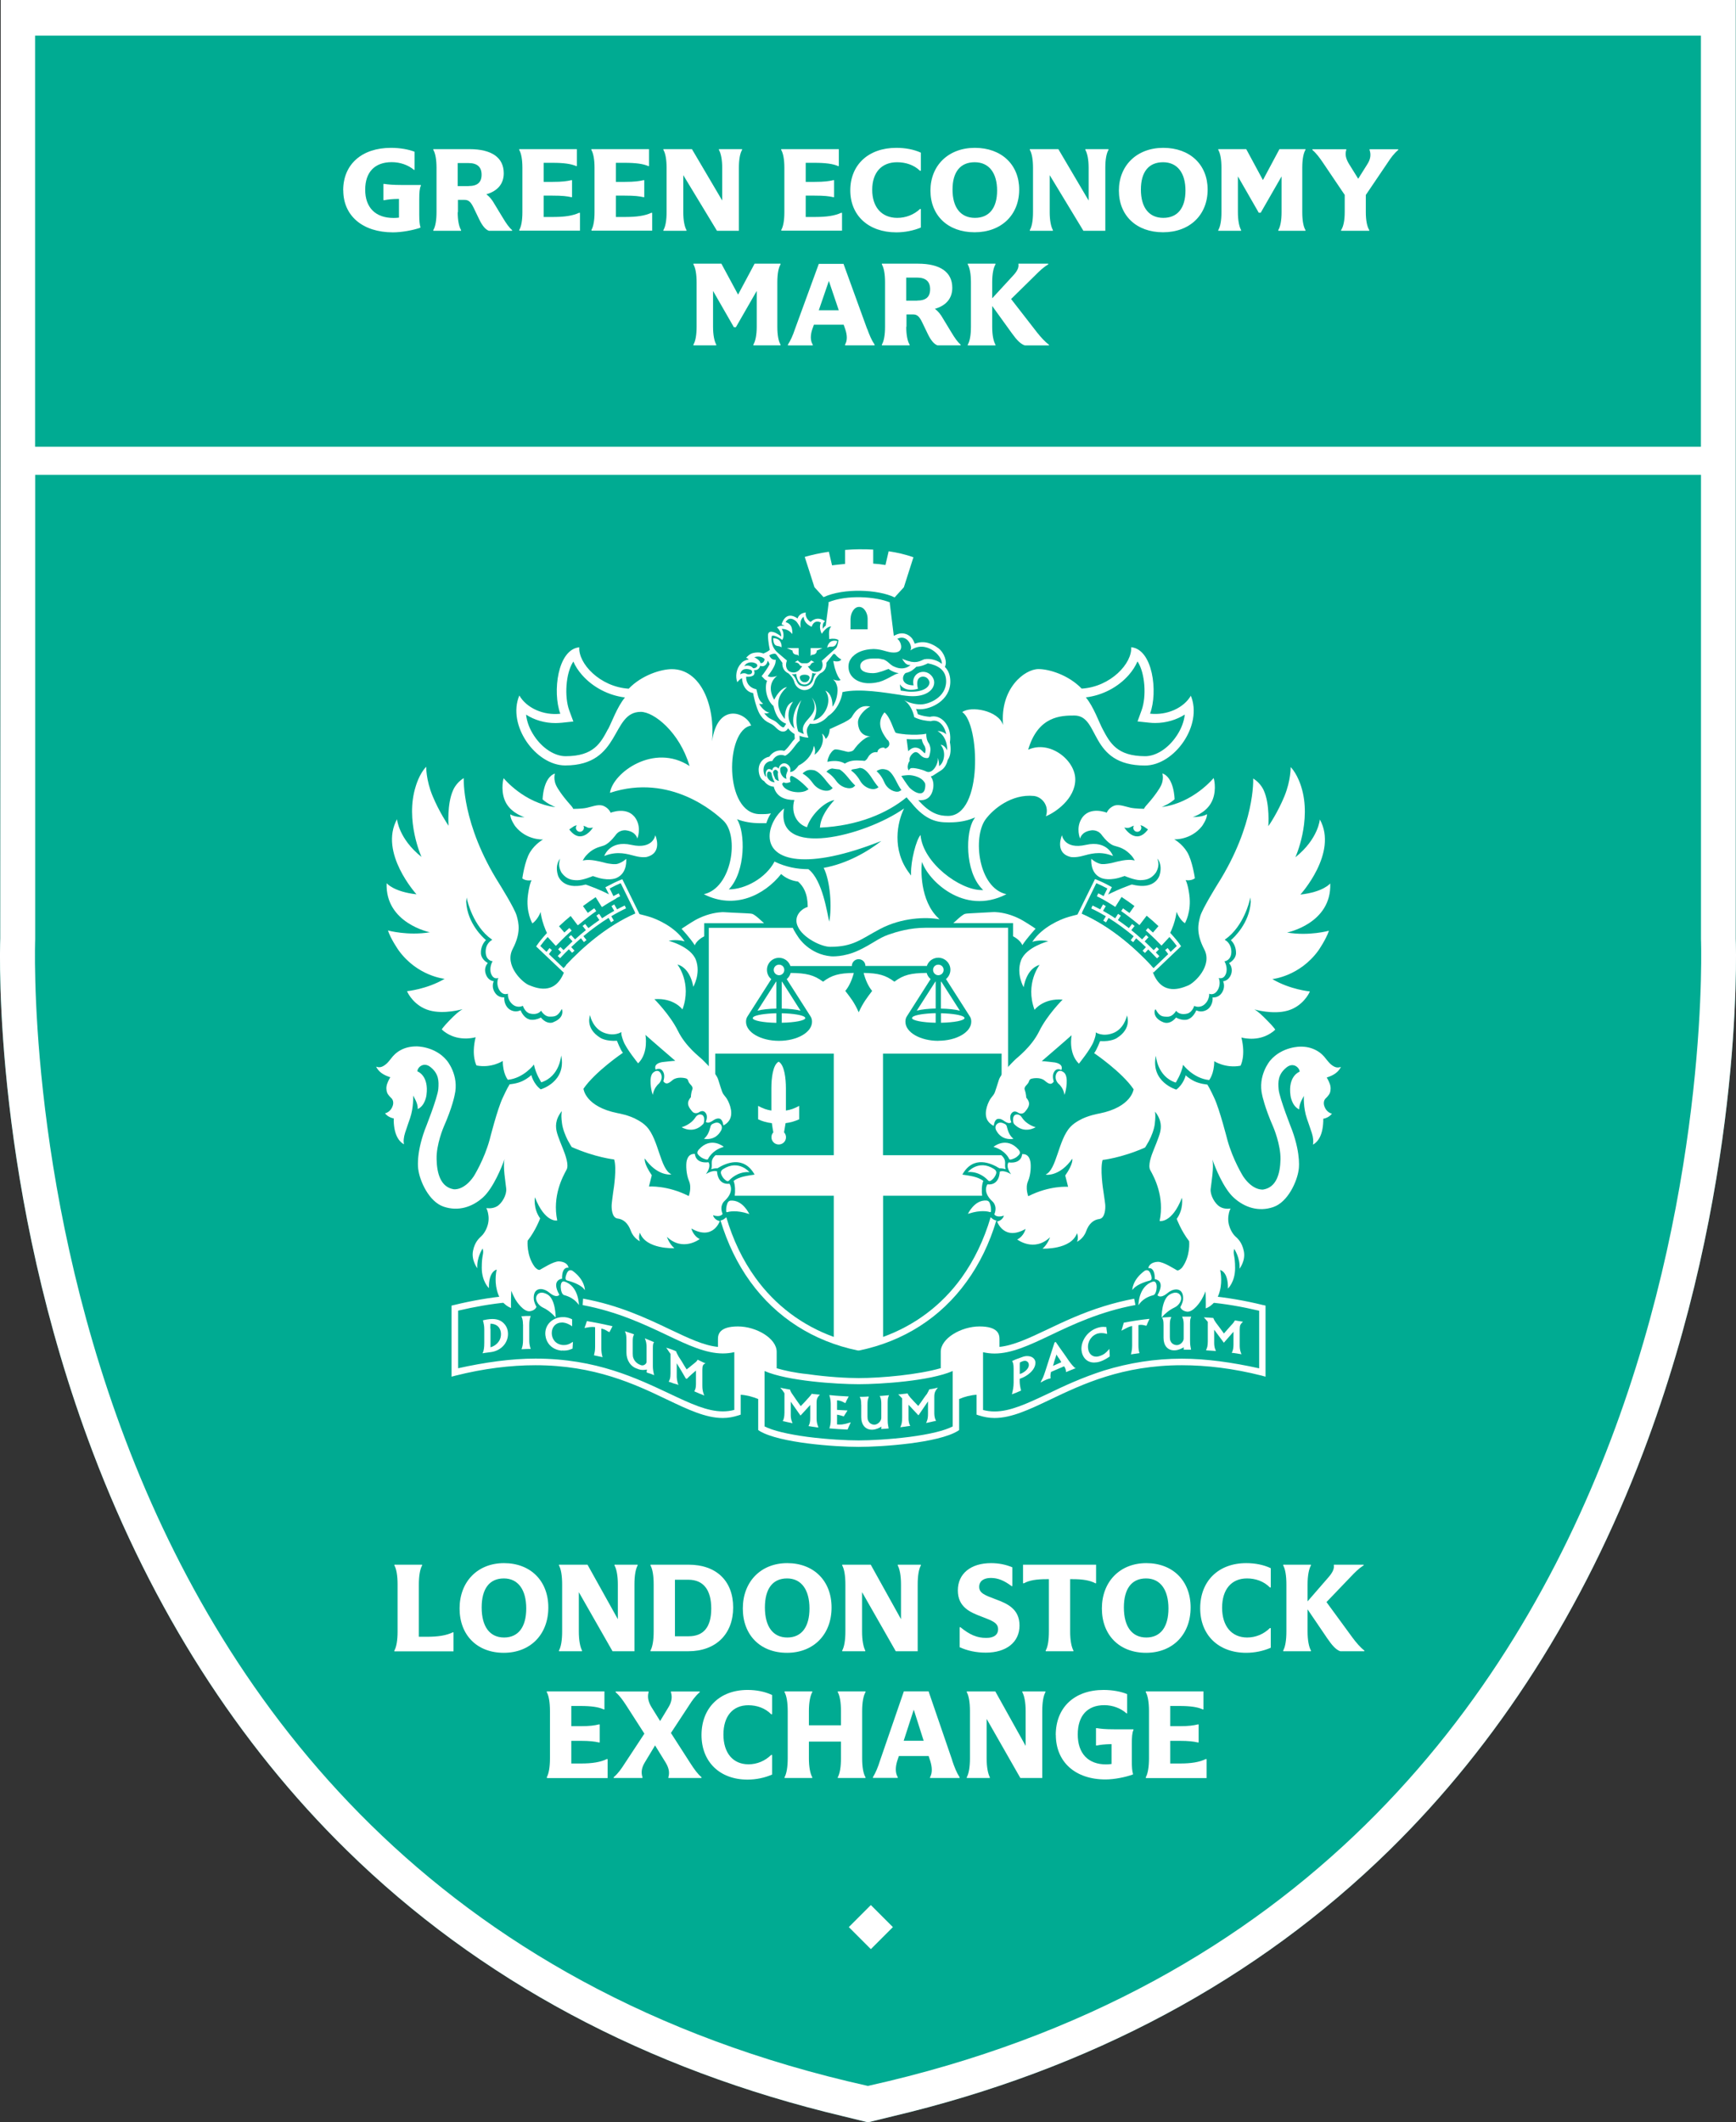 <?xml version="1.0" encoding="UTF-8"?>
<svg id="Layer_2" xmlns="http://www.w3.org/2000/svg" width="212.25" height="259.41" viewBox="0 0 212.25 259.41">
  <rect x="0" y="0" width="212.25" height="259.41" fill="#333333" stroke="none"/>
  <defs>
    <style>
      .cls-1 {
        fill: #fff;
      }

      .cls-2 {
        fill: #00ab92;
      }
    </style>
  </defs>
  <g id="Layer_1-2" data-name="Layer_1">
    <path class="cls-2" d="M212.22,114.71V0H.09l-.06,114.71c-.07,2.09-.81,30.82,11.33,62.83,7.29,19.21,17.73,35.57,31.03,48.61,16.18,15.87,36.61,26.8,60.75,32.53l2.98.73,2.99-.73c24.13-5.72,44.56-16.66,60.75-32.52,13.3-13.04,23.74-29.4,31.03-48.61,12.14-32.01,11.4-60.74,11.33-62.83h0Z"/>
    <g>
      <path class="cls-1" d="M212.22,114.71V0H.09l-.06,114.71c-.07,2.09-.81,30.82,11.33,62.83,7.29,19.21,17.73,35.57,31.03,48.61,16.18,15.87,36.61,26.8,60.75,32.53l2.98.73,2.99-.73c24.13-5.72,44.56-16.66,60.75-32.52,13.3-13.04,23.74-29.4,31.03-48.61,12.14-32.01,11.4-60.74,11.33-62.83h0ZM4.29,4.35h203.67v50.26H4.29V4.35ZM106.15,254.96h-.04C-.18,231.28,4.3,114.84,4.3,114.84v-56.8h203.67v56.8s4.49,116.44-101.81,140.11h0Z"/>
      <g>
        <path class="cls-1" d="M41.96,23.26c0-3.17,2.27-5.19,5.85-5.19,1.09,0,2.15.19,2.88.48v2.21h-.08c-.7-.59-1.68-.94-2.72-.94-2.05,0-3.24,1.2-3.24,3.37s1.25,3.45,3.46,3.45c.22,0,.45-.01.67-.04v-2.29c-.89.01-1.35.07-1.79.16h-.11v-1.99h.11c.48.07,1.01.13,2.12.13h2.35v.09c-.16.29-.2.85-.2,1.63v1.94c0,.76.05,1.19.14,1.47v.09c-.92.32-2.3.57-3.36.57-3.72,0-6.07-2.04-6.07-5.13h-.01Z"/>
        <path class="cls-1" d="M55.96,25.94c0,1.01.16,1.77.41,2.18v.09h-3.39v-.09c.25-.41.39-1.17.39-2.18v-5.43c0-1.01-.14-1.77-.39-2.19v-.09h4.42c2.72,0,4.19,1.03,4.19,2.95,0,1.29-.75,2.17-2.13,2.57.44.32.73.72.98,1.16l.97,1.6c.51.85.84,1.31,1.2,1.61v.09h-2.83c-.39-.13-.79-.57-1.18-1.38l-.67-1.39c-.36-.75-.62-1.01-1.15-1.01h-.79v1.51h-.03ZM57.28,22.74c1.09,0,1.6-.44,1.6-1.39s-.54-1.42-1.6-1.42h-1.32v2.82h1.32Z"/>
        <path class="cls-1" d="M63.48,28.12c.25-.41.39-1.17.39-2.18v-5.43c0-1.01-.14-1.77-.39-2.19v-.09h7.05v2.07h-.09c-.62-.28-1.56-.4-2.86-.4h-1.11v2.33h1.09c1.2,0,1.76-.09,2.29-.21h.09v2.08h-.09c-.53-.12-1.09-.19-2.29-.19h-1.09v2.61h1.2c1.34,0,2.37-.15,3.13-.51h.11v2.18h-7.42v-.09.02Z"/>
        <path class="cls-1" d="M72.3,28.12c.25-.41.39-1.17.39-2.18v-5.43c0-1.01-.14-1.77-.39-2.19v-.09h7.05v2.07h-.09c-.62-.28-1.56-.4-2.86-.4h-1.1v2.33h1.09c1.2,0,1.76-.09,2.29-.21h.09v2.08h-.09c-.53-.12-1.09-.19-2.29-.19h-1.09v2.61h1.2c1.34,0,2.37-.15,3.13-.51h.11v2.18h-7.42v-.09l-.02.02Z"/>
        <path class="cls-1" d="M83.54,21.41v4.53c0,1.01.16,1.77.39,2.18v.09h-2.82v-.09c.25-.41.39-1.17.39-2.18v-5.43c0-1.01-.14-1.77-.39-2.19v-.09h3.49l3.7,6.28v-4c0-1.01-.16-1.77-.4-2.19v-.09h2.83v.09c-.25.41-.39,1.17-.39,2.19v7.7h-2.68l-4.12-6.8h0Z"/>
        <path class="cls-1" d="M95.51,28.12c.25-.41.39-1.17.39-2.18v-5.43c0-1.01-.14-1.77-.39-2.19v-.09h7.05v2.07h-.09c-.62-.28-1.56-.4-2.86-.4h-1.1v2.33h1.09c1.2,0,1.76-.09,2.29-.21h.09v2.08h-.09c-.53-.12-1.09-.19-2.29-.19h-1.09v2.61h1.2c1.34,0,2.37-.15,3.13-.51h.11v2.18h-7.42v-.09l-.02.02Z"/>
        <path class="cls-1" d="M103.96,23.26c0-3.11,2.21-5.19,5.63-5.19,1.07,0,2.13.19,3,.59v2.21h-.11c-.75-.72-1.76-1.04-2.8-1.04-1.9,0-3.04,1.26-3.04,3.37s1.15,3.43,3.07,3.43c1.03,0,2.02-.38,2.77-1.08h.11v2.26c-.87.37-1.95.59-3,.59-3.42,0-5.63-2.07-5.63-5.13h0Z"/>
        <path class="cls-1" d="M124.61,23.17c0,3.11-2.19,5.22-5.45,5.22s-5.4-2.04-5.4-5.1,2.19-5.22,5.43-5.22,5.42,2.04,5.42,5.1ZM116.46,23.17c0,2.21,1,3.46,2.74,3.46s2.71-1.2,2.71-3.34-.98-3.46-2.74-3.46-2.71,1.19-2.71,3.34Z"/>
        <path class="cls-1" d="M128.34,21.41v4.53c0,1.01.16,1.77.39,2.18v.09h-2.82v-.09c.25-.41.39-1.17.39-2.18v-5.43c0-1.01-.14-1.77-.39-2.19v-.09h3.49l3.7,6.28v-4c0-1.01-.16-1.77-.4-2.19v-.09h2.83v.09c-.25.41-.39,1.17-.39,2.19v7.7h-2.68l-4.12-6.8h0Z"/>
        <path class="cls-1" d="M147.65,23.17c0,3.11-2.19,5.22-5.45,5.22s-5.4-2.04-5.4-5.1,2.19-5.22,5.43-5.22,5.42,2.04,5.42,5.1ZM139.49,23.17c0,2.21,1,3.46,2.74,3.46s2.71-1.2,2.71-3.34-.98-3.46-2.74-3.46-2.71,1.19-2.71,3.34Z"/>
        <path class="cls-1" d="M153.9,26l-2.55-4.44v4.38c0,1.01.16,1.77.39,2.18v.09h-2.79v-.09c.25-.41.39-1.17.39-2.18v-5.43c0-1.01-.14-1.77-.39-2.19v-.09h3.42l2.04,3.78,2.02-3.78h3.18v.09c-.25.41-.39,1.17-.39,2.19v5.43c0,1.01.14,1.77.39,2.18v.09h-3.32v-.09c.25-.41.4-1.17.4-2.18v-4.38l-2.55,4.44h-.25.01Z"/>
        <path class="cls-1" d="M164.42,23.84l-2.68-3.97c-.41-.6-.78-1.11-1.28-1.54v-.09h4.14v.09c-.19.57-.02,1.14.36,1.75l1.1,1.77,1.11-1.77c.39-.6.48-1.17.28-1.75v-.09h3.5v.09c-.51.43-.89.94-1.28,1.54l-2.68,3.96v2.11c0,1.01.16,1.77.42,2.18v.09h-3.44v-.09c.28-.41.44-1.17.44-2.18v-2.1h0Z"/>
        <path class="cls-1" d="M89.73,40l-2.55-4.44v4.38c0,1.01.16,1.77.39,2.18v.09h-2.79v-.09c.25-.41.39-1.17.39-2.18v-5.43c0-1.01-.14-1.77-.39-2.19v-.09h3.42l2.04,3.78,2.02-3.78h3.17v.09c-.25.41-.39,1.17-.39,2.19v5.43c0,1.01.14,1.77.39,2.18v.09h-3.32v-.09c.25-.41.41-1.17.41-2.18v-4.38l-2.55,4.44h-.25.01Z"/>
        <path class="cls-1" d="M106.03,40.2c.28.78.54,1.39.9,1.92v.09h-3.61v-.09c.31-.53.25-1.19.03-1.86l-.2-.57h-3.64l-.19.53c-.23.67-.28,1.38.05,1.91v.09h-3.04v-.09c.34-.53.61-1.14.87-1.92l2.91-7.96h3.02l2.89,7.96h0ZM102.55,37.92l-1.21-3.58-1.23,3.58h2.44Z"/>
        <path class="cls-1" d="M110.8,39.94c0,1.01.16,1.77.41,2.18v.09h-3.39v-.09c.25-.41.39-1.17.39-2.18v-5.43c0-1.01-.14-1.77-.39-2.19v-.09h4.42c2.72,0,4.19,1.03,4.19,2.95,0,1.29-.75,2.17-2.13,2.57.44.32.73.72.98,1.16l.97,1.6c.51.85.84,1.31,1.2,1.61v.09h-2.83c-.39-.13-.79-.57-1.18-1.38l-.67-1.39c-.36-.75-.62-1.01-1.15-1.01h-.79v1.51h-.03ZM112.12,36.74c1.09,0,1.6-.44,1.6-1.39s-.54-1.42-1.6-1.42h-1.32v2.82h1.32Z"/>
        <path class="cls-1" d="M118.71,39.94v-5.43c0-1.01-.14-1.77-.39-2.19v-.09h3.39v.09c-.25.41-.4,1.17-.4,2.19v1.95l2.57-2.79c.47-.51.7-.95.64-1.35v-.09h3.64v.09c-.61.35-1.14.88-1.54,1.28l-3,2.95,3.17,4.08c.45.57.98,1.16,1.46,1.5v.09h-2.94c-.51-.15-1.01-.67-1.59-1.48l-2.41-3.34v2.55c0,1.01.16,1.77.4,2.18v.09h-3.39v-.09c.25-.41.39-1.17.39-2.18h0Z"/>
      </g>
      <g>
        <path class="cls-1" d="M48.22,201.74c.25-.44.39-1.25.39-2.32v-5.76c0-1.07-.14-1.88-.39-2.32v-.09h3.39v.09c-.25.44-.4,1.25-.4,2.32v6.4h1.01c1.34,0,2.35-.16,3.14-.54h.09v2.32h-7.24v-.09h.01Z"/>
        <path class="cls-1" d="M67.04,196.48c0,3.3-2.19,5.54-5.45,5.54s-5.4-2.16-5.4-5.42,2.19-5.54,5.43-5.54,5.42,2.16,5.42,5.42ZM58.89,196.48c0,2.35,1,3.67,2.74,3.67s2.71-1.28,2.71-3.55-.98-3.67-2.74-3.67-2.71,1.26-2.71,3.55Z"/>
        <path class="cls-1" d="M70.77,194.61v4.81c0,1.07.16,1.88.39,2.32v.09h-2.82v-.09c.25-.44.39-1.25.39-2.32v-5.76c0-1.07-.14-1.88-.39-2.32v-.09h3.49l3.71,6.66v-4.25c0-1.07-.16-1.88-.41-2.32v-.09h2.83v.09c-.25.44-.39,1.25-.39,2.32v8.17h-2.68l-4.12-7.22h0Z"/>
        <path class="cls-1" d="M84.15,201.83h-4.62v-.09c.25-.44.39-1.25.39-2.32v-5.76c0-1.07-.14-1.88-.39-2.32v-.09h4.65c3.41,0,5.46,1.99,5.46,5.23s-2.1,5.35-5.49,5.35ZM84.15,193.09h-1.63v6.91h1.67c1.85,0,2.77-1.14,2.77-3.39s-.93-3.52-2.8-3.52h0Z"/>
        <path class="cls-1" d="M101.67,196.48c0,3.3-2.19,5.54-5.45,5.54s-5.4-2.16-5.4-5.42,2.19-5.54,5.43-5.54,5.42,2.16,5.42,5.42ZM93.52,196.48c0,2.35,1,3.67,2.74,3.67s2.71-1.28,2.71-3.55-.98-3.67-2.74-3.67-2.71,1.26-2.71,3.55Z"/>
        <path class="cls-1" d="M105.4,194.61v4.81c0,1.07.16,1.88.39,2.32v.09h-2.82v-.09c.25-.44.39-1.25.39-2.32v-5.76c0-1.07-.14-1.88-.39-2.32v-.09h3.49l3.7,6.66v-4.25c0-1.07-.16-1.88-.4-2.32v-.09h2.83v.09c-.25.44-.39,1.25-.39,2.32v8.17h-2.68l-4.12-7.22h0Z"/>
        <path class="cls-1" d="M117.33,201.35v-2.46h.09c1.15.93,2.02,1.31,3.16,1.31.93,0,1.45-.37,1.45-1.07,0-.79-.75-1.04-2.01-1.53-1.43-.53-2.91-1.18-2.91-3.21s1.56-3.33,4.06-3.33c.93,0,1.79.17,2.6.51v2.3h-.09c-.9-.68-1.67-1-2.54-1s-1.42.39-1.42,1.09c0,.79.75,1.04,2.02,1.52,1.42.53,2.91,1.17,2.91,3.21s-1.62,3.31-4.12,3.31c-1.17,0-2.26-.23-3.21-.67v.02Z"/>
        <path class="cls-1" d="M127.85,201.74c.26-.44.39-1.25.39-2.32v-6.4h-.3c-1.2,0-2.1.14-2.75.5h-.11v-2.27h8.93v2.27h-.09c-.67-.36-1.57-.5-2.77-.5h-.31v6.4c0,1.07.16,1.88.4,2.32v.09h-3.39v-.09h0Z"/>
        <path class="cls-1" d="M145.57,196.48c0,3.3-2.19,5.54-5.45,5.54s-5.4-2.16-5.4-5.42,2.19-5.54,5.43-5.54,5.42,2.16,5.42,5.42ZM137.41,196.48c0,2.35,1,3.67,2.74,3.67s2.71-1.28,2.71-3.55-.98-3.67-2.74-3.67-2.71,1.26-2.71,3.55Z"/>
        <path class="cls-1" d="M146.74,196.57c0-3.3,2.21-5.51,5.63-5.51,1.07,0,2.13.2,3,.62v2.35h-.11c-.75-.76-1.76-1.1-2.8-1.1-1.9,0-3.04,1.34-3.04,3.58s1.15,3.64,3.07,3.64c1.03,0,2.02-.41,2.77-1.15h.11v2.4c-.87.39-1.95.62-3,.62-3.42,0-5.63-2.19-5.63-5.45h0Z"/>
        <path class="cls-1" d="M157.28,199.42v-5.76c0-1.07-.14-1.88-.39-2.32v-.09h3.39v.09c-.25.44-.41,1.25-.41,2.32v2.07l2.57-2.96c.47-.54.7-1.01.64-1.43v-.09h3.64v.09c-.61.37-1.14.93-1.54,1.35l-3,3.13,3.17,4.33c.45.61.98,1.23,1.46,1.59v.09h-2.94c-.51-.16-1.01-.72-1.59-1.57l-2.41-3.55v2.71c0,1.07.16,1.88.41,2.32v.09h-3.39v-.09c.25-.44.39-1.25.39-2.32Z"/>
        <path class="cls-1" d="M66.85,217.23c.25-.44.39-1.25.39-2.32v-5.76c0-1.07-.14-1.88-.39-2.32v-.09h7.05v2.2h-.09c-.62-.3-1.56-.42-2.86-.42h-1.1v2.47h1.09c1.2,0,1.76-.09,2.29-.22h.09v2.21h-.09c-.53-.12-1.09-.2-2.29-.2h-1.09v2.77h1.2c1.34,0,2.37-.16,3.13-.54h.11v2.32h-7.42v-.09h-.02Z"/>
        <path class="cls-1" d="M78.79,211.91l-2.21-3.44c-.42-.64-.79-1.18-1.31-1.63v-.09h4.03v.09c-.17.61-.02,1.23.37,1.85l1.04,1.67,1.01-1.67c.4-.64.5-1.25.31-1.85v-.09h3.52v.09c-.53.45-.92,1-1.32,1.63l-2.2,3.35,2.43,3.78c.42.64.79,1.18,1.31,1.63v.09h-4.05v-.09c.19-.62.02-1.23-.37-1.85l-1.26-2.04-1.23,2.04c-.4.64-.51,1.23-.31,1.85v.09h-3.52v-.09c.53-.45.92-1,1.32-1.63l2.43-3.69h.01Z"/>
        <path class="cls-1" d="M85.77,212.07c0-3.3,2.21-5.51,5.63-5.51,1.07,0,2.13.2,3,.62v2.35h-.11c-.75-.76-1.76-1.1-2.8-1.1-1.9,0-3.04,1.34-3.04,3.58s1.15,3.64,3.07,3.64c1.03,0,2.02-.41,2.77-1.15h.11v2.4c-.87.39-1.95.62-3,.62-3.42,0-5.63-2.19-5.63-5.45h0Z"/>
        <path class="cls-1" d="M99.31,217.23v.09h-3.39v-.09c.25-.44.39-1.25.39-2.32v-5.76c0-1.07-.14-1.88-.39-2.32v-.09h3.39v.09c-.25.44-.41,1.25-.41,2.32v1.73h3.92v-1.73c0-1.07-.14-1.88-.39-2.32v-.09h3.39v.09c-.26.44-.41,1.25-.41,2.32v5.76c0,1.07.14,1.88.41,2.32v.09h-3.39v-.09c.25-.44.39-1.25.39-2.32v-2.04h-3.92v2.04c0,1.07.16,1.88.41,2.32Z"/>
        <path class="cls-1" d="M116.42,215.19c.28.82.54,1.48.9,2.04v.09h-3.61v-.09c.31-.56.25-1.26.03-1.98l-.2-.61h-3.64l-.19.56c-.23.72-.28,1.46.05,2.02v.09h-3.03v-.09c.34-.56.61-1.21.87-2.04l2.91-8.45h3.02l2.9,8.45h0ZM112.93,212.77l-1.21-3.8-1.23,3.8h2.44Z"/>
        <path class="cls-1" d="M120.63,210.1v4.81c0,1.07.16,1.88.39,2.32v.09h-2.82v-.09c.25-.44.39-1.25.39-2.32v-5.76c0-1.07-.14-1.88-.39-2.32v-.09h3.49l3.71,6.66v-4.25c0-1.07-.16-1.88-.41-2.32v-.09h2.83v.09c-.25.44-.39,1.25-.39,2.32v8.17h-2.68l-4.12-7.22h0Z"/>
        <path class="cls-1" d="M129.08,212.07c0-3.36,2.27-5.51,5.85-5.51,1.09,0,2.15.2,2.88.51v2.35h-.08c-.7-.62-1.68-1-2.72-1-2.05,0-3.24,1.28-3.24,3.58s1.25,3.66,3.46,3.66c.22,0,.45-.02.67-.05v-2.43c-.89.02-1.35.08-1.79.17h-.11v-2.12h.11c.48.08,1.01.14,2.12.14h2.35v.09c-.16.31-.2.9-.2,1.73v2.05c0,.81.05,1.26.14,1.56v.09c-.92.34-2.3.61-3.36.61-3.72,0-6.07-2.16-6.07-5.45v.02Z"/>
        <path class="cls-1" d="M140.09,217.23c.25-.44.39-1.25.39-2.32v-5.76c0-1.07-.14-1.88-.39-2.32v-.09h7.05v2.2h-.09c-.62-.3-1.56-.42-2.86-.42h-1.11v2.47h1.09c1.2,0,1.76-.09,2.29-.22h.09v2.21h-.09c-.53-.12-1.09-.2-2.29-.2h-1.09v2.77h1.2c1.34,0,2.37-.16,3.13-.54h.11v2.32h-7.42v-.09h-.01Z"/>
      </g>
      <rect class="cls-1" x="104.57" y="233.64" width="3.81" height="3.81" transform="translate(-135.37 144.28) rotate(-45)"/>
      <g>
        <path class="cls-1" d="M154.44,159.52c-2.26-.56-4.47-.93-6.6-1.13l-.09.79c2,.17,4.07.53,6.2,1.03v7.04c-3.3-.73-6.48-1.18-9.45-1.18-3.3,0-6.42.5-9.53,1.45-2.68.86-4.92,1.9-6.9,2.86-2.55,1.2-4.56,2.14-6.47,2.14-.49,0-.95-.06-1.41-.18v-7.06c.46.1.92.16,1.41.16,2.08,0,4.27-1.02,6.81-2.23,2.81-1.34,6.12-2.9,10.41-3.7l-.15-.77c-1.24.23-2.47.54-3.7.92-2.69.83-4.93,1.89-6.9,2.83-2.28,1.08-4.14,1.96-5.87,2.14v-.97c0-.59-.2-1.53-2.44-1.53s-4.74,1.45-4.74,3.1v2c-2.73.79-7.23,1.21-10.03,1.21-1.43,0-3.82-.13-6.23-.48-1.53-.15-2.81-.43-3.8-.72v-2.01c0-1.64-2.49-3.1-4.73-3.1s-2.45.94-2.45,1.53v.97c-1.74-.17-3.59-1.06-5.87-2.14-2.86-1.36-6.22-2.96-10.62-3.76l-.05.79c4.25.8,7.53,2.35,10.33,3.68,2.54,1.21,4.72,2.23,6.81,2.23.48,0,.94-.05,1.4-.16v7.06c-.45.12-.91.18-1.4.18-1.92,0-3.93-.94-6.47-2.14-4.01-1.88-8.99-4.31-16.44-4.31-2.98,0-6.16.45-9.46,1.18v-7.04c2.05-.48,4.05-.83,5.98-1.01l-.02-.79c-2.08.2-4.24.57-6.45,1.11l-.31.07v8.69l.49-.13c3.42-.86,6.7-1.27,9.76-1.27,7.26,0,12.16,2.31,16.1,4.2,2.54,1.21,4.72,2.25,6.81,2.25.67,0,1.3-.12,1.92-.32l.27-.09v-2.43c.73.04,1.48.25,2.14.52v3.79l.19.13c2.43,1.45,9.2,1.93,12.09,1.93s9.67-.47,12.1-1.93l.19-.13v-3.79c.66-.28,1.4-.48,2.13-.52v2.43l.27.09c.62.2,1.25.32,1.92.32,2.09,0,4.27-1.04,6.81-2.25,3.93-1.88,8.84-4.2,16.09-4.2,3.06,0,6.34.4,9.77,1.27l.47.13v-8.69l-.3-.07h0ZM116.48,171.4v2.95c-1,.52-2.81.96-5.27,1.28-2.42.31-4.81.43-6.23.43s-3.82-.12-6.23-.43c-2.46-.33-4.27-.77-5.27-1.28v-6.77c2.79,1.22,8.81,1.61,11.5,1.61s8.7-.39,11.5-1.61v3.82h0Z"/>
        <path class="cls-1" d="M59.05,165.27l-.05.14.31-.05c.25-.03.5-.07.75-.1,1.19-.17,2.05-1.1,2.05-2.21,0-.46-.14-.86-.4-1.17-.36-.45-.86-.66-1.51-.66-.2,0-.42.02-.67.06-.17.03-.27.05-.4.08l-.09.03.03.1s.02.05.02.07c.04.19.12.46.12.91v1.62c0,.71-.07.93-.14,1.17M59.95,162.39c0-.16,0-.4.02-.6,1.18.05,1.28.98,1.28,1.27,0,.91-.66,1.44-1.28,1.62,0-.22,0-.4,0-.75v-1.53h-.01Z"/>
        <path class="cls-1" d="M63.95,161.88v1.83c0,.61-.07.85-.14,1.07l-.05.13h.14c.33-.02.61-.03.86-.03h.13l-.04-.11c-.11-.38-.14-.6-.14-1.03v-1.77c0-.56.07-.75.13-.98l.05-.14h-.13c-.36,0-.62,0-.87.03h-.14l.05.14c.08.21.14.43.14.87"/>
        <path class="cls-1" d="M68.68,165.07c.1,0,.19.01.29.01.47,0,.75-.13.97-.22l.06-.02.05-.83-.17.1c-.18.11-.45.29-.9.29h-.18c-.92-.09-1.34-.79-1.34-1.46,0-.76.51-1.29,1.23-1.29h.14c.4.04.71.2.97.36l.15.11v-.86l-.05-.03c-.19-.08-.45-.2-.87-.24-.08,0-.17,0-.24,0-1.04,0-2.12.75-2.12,2,0,.22.04.76.42,1.27.36.48.92.77,1.61.83"/>
        <path class="cls-1" d="M74.43,162.78l.08.05.05-.09c.1-.18.19-.36.27-.53l.05-.11-.12-.03c-.96-.22-1.94-.41-2.91-.58l-.08-.02-.04.08c-.04.12-.08.24-.12.36l-.15.41.17-.03c.34-.07.59-.1.78-.1.14,0,.24.01.35.03v2.4c0,.46-.06.71-.11.92l-.03.12.1.02c.3.06.55.12.79.17l.16.04-.04-.16c-.07-.3-.11-.57-.11-.93v-2.41c.36.08.49.15.87.39"/>
        <path class="cls-1" d="M77.48,163.2l.04-.1-.09-.04c-.28-.09-.55-.18-.83-.28l-.19-.06.07.2c.06.17.11.33.11.89v1.51c0,.94.51,1.73,1.33,1.98.22.1.46.15.7.15.19,0,.35-.03.47-.05,0,.05,0,.13-.03.25v.09l.06.04c.22.08.45.13.67.23l.18.08-.04-.2c-.11-.54-.11-.7-.11-1.01v-2.06c0-.5.04-.58.1-.69l.04-.09-.19-.07c-.25-.1-.48-.21-.72-.3l-.21-.09.08.22c.13.33.13.74.13.9v1.51c0,.27,0,.33-.02.36-.08.17-.26.32-.5.32-.08,0-.18-.02-.27-.07-.22-.09-.65-.32-.83-.85-.05-.13-.07-.3-.07-.54v-1.39c0-.52.03-.64.12-.84"/>
        <path class="cls-1" d="M86.13,166.71l.13-.08-.15-.05c-.26-.11-.51-.24-.73-.35l-.08-.04-.04.07c-.11.16-.15.2-.26.28-.32.24-.64.54-.96.77l-.08.08-.24-.37c-.24-.42-.49-.83-.74-1.19-.2-.36-.26-.49-.32-.64v-.05h-.06c-.32-.14-.6-.25-.87-.33l-.28-.08.17.23c.12.2.24.36.36.52v2.37c0,.63-.1.77-.17.92l-.05.12.11.03c.32.13.62.22.9.29l.2.07-.08-.15c-.13-.4-.15-.75-.15-.9v-1.6c.37.6.74,1.22,1.1,1.85l.06.04h.09c.37-.38.74-.68,1.1-1v1.62c0,.38-.05.63-.15.81l-.05.11.1.05c.33.15.62.27.9.37l.22.1-.08-.2c-.15-.44-.16-.73-.16-1.08v-1.89c0-.49.11-.6.26-.72"/>
        <path class="cls-1" d="M99.32,170.35h-.06l-.03.04c-.11.16-.16.21-.27.34-.36.4-.73.82-1.06,1.14-.31-.43-.65-.9-.98-1.4-.2-.27-.26-.41-.32-.59v-.04h-.07c-.29-.05-.57-.1-.87-.16l-.26-.07.16.2c.06.06.12.14.17.22.06.1.12.18.18.27v2.35c0,.58-.1.8-.16.95l-.06.1.13.02c.3.08.61.14.9.2l.18.04-.07-.17c-.15-.36-.15-.75-.15-.85v-1.62l.05.08c.35.49.71,1.02,1.07,1.52l.07.1.08-.08c.38-.41.75-.81,1.11-1.21v1.57c0,.4-.04.65-.15.88l-.06.13.13.02c.31.05.61.09.92.14h.17l-.06-.14c-.15-.38-.17-.7-.17-1v-1.89c0-.5.13-.65.28-.84l.13-.13-.2-.02c-.27-.02-.54-.05-.75-.07"/>
        <path class="cls-1" d="M102.34,174.1v-1.19c.22.04.38.07.75.19l.07.03.04-.07c.11-.17.22-.34.34-.53l.08-.14h-.16c-.38-.02-.75-.04-1.12-.06v-1.17c.32.02.54.09.93.3l.08.05.05-.1c.05-.11.1-.23.15-.32.05-.08.09-.16.14-.25l.07-.16h-.15c-.68-.04-1.38-.07-2.07-.15h-.15l.05.15c.09.29.13.64.13.96v1.88c0,.5-.08.76-.13.95l-.04.11.13.02c.62.06,1.29.1,2.03.13h.06l.03-.06c.06-.13.13-.27.18-.4l.19-.42-.21.06c-.79.24-1.04.23-1.46.2"/>
        <path class="cls-1" d="M105.3,171.69v1.52c0,.95.51,1.54,1.3,1.54h.06c.47-.02.85-.22,1.11-.38,0,.05,0,.1-.02.17v.12h.13c.22-.02.45-.04.67-.05l.11-.02-.03-.1c-.1-.5-.1-.72-.1-.99v-2.03c0-.49.04-.6.1-.77l.06-.17-.15.02c-.27.03-.55.05-.83.07h-.15l.07.17c.12.26.12.66.12.83v1.51c0,.24,0,.29-.03.35-.08.3-.4.62-.79.66h-.03c-.06,0-.56-.02-.76-.51-.06-.13-.08-.27-.08-.49v-1.4c0-.54.04-.66.12-.88l.05-.16h-.15c-.22.02-.45.02-.67.03h-.29l.06.17c.06.14.11.26.11.81"/>
        <path class="cls-1" d="M110.3,170.93v2.35c0,.57-.08.82-.16,1.01l-.07.16.17-.02c.26-.03.56-.08.91-.13h.13l-.05-.14c-.15-.31-.15-.69-.15-.79v-1.67c.39.43.77.82,1.13,1.21l.09.08.06-.09c.34-.48.68-1.01,1.1-1.61v1.52c0,.39-.04.68-.16.95l-.07.17.39-.08c.23-.05.47-.11.7-.16l.13-.03-.06-.11c-.16-.33-.16-.69-.16-.92v-1.89c0-.52.13-.73.29-.94l.15-.2-.25.07c-.24.06-.49.1-.75.14h-.04l-.03.05c-.1.22-.15.3-.24.46v.02c-.27.33-.52.71-.77,1.07l-.32.44c-.34-.33-.66-.7-.97-1.03-.2-.24-.26-.33-.31-.45l-.03-.06-.07.02c-.34.03-.61.07-.87.1h-.2l.14.14c.13.13.24.26.36.37"/>
        <path class="cls-1" d="M126.6,166.6c0-.53-.42-.85-1.02-.85-.19,0-.4.04-.6.12-.19.06-.52.18-.8.29-.13.06-.24.11-.33.15l-.1.05.05.11c.05.1.13.22.13.89v1.59c0,.59-.09.94-.16,1.26l-.05.22.17-.07c.22-.07.45-.17.67-.27l.28-.12-.02-.1c-.07-.24-.15-.71-.15-.98v-.36c.96-.31,1.91-1.09,1.92-1.93M124.68,166.87c0-.13,0-.26.02-.34.45-.23.7-.26.9-.1.13.1.19.21.19.42,0,.54-.75,1.02-1.11,1.09v-1.06h0Z"/>
        <path class="cls-1" d="M134.24,162.99c.15-.04.3-.05.44-.05.21,0,.38.03.53.07l.14.04v-.15c-.04-.21-.05-.4-.08-.61v-.09h-.09c-.08,0-.17-.02-.27-.02-.19,0-.38.02-.59.08-.66.18-1.23.58-1.62,1.14-.35.51-.53,1.12-.47,1.65.07.75.58,1.49,1.53,1.49.21,0,.44-.03.68-.1.63-.2.97-.47,1.2-.61l.04-.03v-.06c0-.22-.02-.42-.03-.6l-.02-.27-.16.19c-.19.21-.47.52-1.04.69-.14.05-.28.07-.4.07-.56,0-.95-.42-1-1.04-.08-.82.43-1.58,1.23-1.8"/>
        <path class="cls-1" d="M137.4,161.67l-.11.37c-.04.12-.08.25-.11.38l-.07.23.21-.11c.63-.35.88-.43,1.1-.46v2.37c0,.43-.06.75-.11.96l-.04.14.15-.03c.32-.05.56-.08.79-.11l.11-.02-.03-.1c-.08-.24-.1-.54-.1-.88v-2.45c.13-.02.22-.03.3-.03.17,0,.32.03.59.1l.08.02.04-.07c.05-.12.1-.23.15-.36.04-.09.08-.18.12-.26l.07-.16-.17.02c-.98.1-1.96.26-2.92.44h-.05,0Z"/>
        <path class="cls-1" d="M142.26,162.01v1.52c0,.94.49,1.52,1.3,1.52h.06c.47-.02.87-.23,1.12-.37,0,.04-.02.08-.02.15v.14h.9l-.02-.12c-.1-.51-.1-.72-.1-.97v-2.06c0-.5.04-.61.09-.75l.05-.14h-1.11l.06.16c.13.25.13.66.13.82v1.52c0,.23,0,.29-.03.36-.11.34-.45.61-.79.62h-.02c-.06,0-.57-.01-.77-.5-.06-.14-.08-.27-.08-.49v-1.41c0-.51.03-.65.12-.89l.06-.14h-.15c-.28.02-.56.03-.83.05l-.14.02.05.13c.07.14.12.27.12.83"/>
        <path class="cls-1" d="M147.48,161.35c.06.08.13.15.19.22v2.37c0,.61-.1.82-.16.96l-.06.14.15.02c.26.02.54.03.9.06l.16.02-.06-.17c-.15-.33-.15-.72-.15-.82v-1.62c.36.48.74.98,1.11,1.49l.07.1.08-.09c.36-.42.72-.83,1.1-1.25v1.56c0,.39-.05.66-.16.91l-.06.11h.13c.3.05.6.09.9.14l.17.03-.06-.15c-.16-.4-.16-.75-.16-.99v-1.9c0-.52.12-.65.27-.8l.13-.14-.19-.03c-.11-.02-.22-.04-.33-.05-.13-.02-.27-.05-.4-.07h-.07l-.03.05c-.11.19-.16.24-.26.36l-.24.26c-.27.31-.54.61-.81.92-.3-.42-.62-.85-.97-1.31-.19-.27-.25-.39-.31-.54l-.02-.05h-.06c-.28-.02-.58-.05-.86-.06l-.23-.02.15.18c.06.06.11.13.17.19"/>
        <path class="cls-1" d="M130.11,167.02h0c.16.22.19.39.22.55v.14l.13-.05c.33-.14.64-.27.9-.37l.17-.05-.13-.06c-.15-.15-.35-.34-.69-.81-.21-.33-.41-.58-.62-.9-.32-.45-.65-.9-.97-1.38l-.05-.07-.07.04-.06.02-.02.05c-.35,1.11-.74,2.29-1.12,3.47-.25.77-.34.91-.45,1.1l-.13.29.26-.14c.32-.17.62-.31.91-.36l.07-.04-.02-.09c-.03-.23.02-.52.06-.67l1.6-.69v.02ZM128.85,166.57c.08-.27.16-.53.24-.75.02-.09.04-.18.07-.26.07.12.15.25.22.35.08.09.14.19.22.31l.16.28-1.02.45.12-.37h-.01Z"/>
        <path class="cls-1" d="M94.37,137.28c.04.34.12.78.18,1.13-.15.15-.23.36-.23.6,0,.49.4.88.89.88s.89-.39.89-.88c0-.24-.09-.45-.24-.61.06-.35.14-.79.19-1.12.6-.07,1.16-.24,1.66-.47v-1.64c-.61.33-1.07.49-1.62.57v-2.71c0-1.23-.19-2.89-.89-3.26-.71.37-.89,2.03-.89,3.26v2.71c-.55-.08-1.01-.24-1.62-.57v1.64c.49.24,1.06.4,1.66.47"/>
        <path class="cls-1" d="M95.58,125.01c1.61-.03,2.88-.27,2.88-.58h0l-.07-.12c-.29-.24-1.42-.43-2.81-.46v1.16Z"/>
        <path class="cls-1" d="M95.25,119.2c.36,0,.64-.29.64-.65s-.28-.64-.64-.64-.65.29-.65.64.29.65.65.65"/>
        <path class="cls-1" d="M94.92,119.99h-.04l-2.27,3.55c.62-.17,1.43-.24,2.31-.26v-3.29h0Z"/>
        <path class="cls-1" d="M94.92,125.01v-1.16c-1.37.03-2.48.21-2.81.45l-.08.14c0,.31,1.28.55,2.89.58"/>
        <path class="cls-1" d="M115.04,119.99v3.29c.88.02,1.69.09,2.32.26l-2.27-3.55h-.05"/>
        <path class="cls-1" d="M95.58,119.99v3.29c.88.02,1.68.09,2.3.26l-2.26-3.55h-.04"/>
        <path class="cls-1" d="M115.04,125.01c1.63-.03,2.89-.27,2.89-.58h0l-.07-.12c-.29-.24-1.42-.43-2.81-.46v1.16h0Z"/>
        <path class="cls-1" d="M111.5,124.43c0,.3,1.28.55,2.9.58v-1.17c-1.37.03-2.49.21-2.81.45l-.09.14Z"/>
        <path class="cls-1" d="M114.72,119.2c.36,0,.65-.29.65-.65s-.28-.64-.65-.64-.64.29-.64.64.28.65.64.65"/>
        <path class="cls-1" d="M112.09,123.53c.63-.16,1.43-.24,2.31-.26v-3.29h-.04l-2.27,3.55h0Z"/>
        <path class="cls-1" d="M123.29,113.4h-10.12c-1.95,0-3.56.5-4.54.84-1.26.44-1.95,1.13-3.71,1.95-1.76.82-3.29.7-3.29.7-2.69-.23-4-2.3-4-2.3,0,0-.58-.84-.69-1.18h-10.28v17.53l.79.82v-2.98h14.49v12.42h-14.46c-.76.7-.29,1.13-.53,1.71.26-.06.43-.12.77-.11.98-.62,3.19-1.63,4.54.77-.82.14-1.84.22-2.57.77.21.5.21,1.34.14,1.81h12.11v17.26c-3.87-1.4-7.14-3.86-9.56-7.2-1.57-2.17-2.76-4.65-3.58-7.43-.23.21-.47.38-.71.39.85,2.8,2.06,5.31,3.65,7.5,3.17,4.37,7.71,7.28,13.14,8.4h.16c5.43-1.12,9.97-4.02,13.13-8.4,1.59-2.18,2.81-4.7,3.65-7.5-.24,0-.48-.18-.7-.39-.82,2.78-2.02,5.27-3.58,7.43-2.42,3.34-5.69,5.79-9.57,7.2v-17.26h12.11c-.07-.47-.07-1.31.14-1.81-.72-.56-1.75-.63-2.56-.77,1.34-2.4,3.54-1.39,4.53-.77.35,0,.51.05.77.11-.24-.58.23-1.01-.53-1.71h-14.47v-12.42h14.5v2.98l.79-.82v-17.53h.04ZM114.73,127.22c-2.23,0-4.03-1.04-4.03-2.33,0-.26.05-.48.18-.67l2.9-4.55c-.23-.19-.4-.45-.48-.75-1.95.02-2.82.23-3.95,1.07-1.09-.81-1.95-1.04-3.76-1.07.21.82.57,1.64,1.04,2.2-.64.86-1.07,1.37-1.64,2.61-.56-1.25-.99-1.76-1.64-2.61.47-.56.83-1.38,1.04-2.2-1.81.03-2.68.26-3.76,1.07-1.13-.83-2.02-1.04-3.96-1.07-.08.3-.25.56-.48.76l2.9,4.54c.13.19.19.41.19.67,0,1.29-1.81,2.33-4.04,2.33s-4.03-1.04-4.03-2.33c0-.26.06-.48.19-.67l2.9-4.54c-.33-.27-.53-.68-.53-1.14,0-.81.66-1.47,1.48-1.47.65,0,1.2.43,1.39,1.01h7.51c0-.47.37-.84.83-.84s.83.37.83.83h7.51c.19-.59.75-1.01,1.4-1.01.81,0,1.48.66,1.48,1.47,0,.46-.21.86-.54,1.14l2.9,4.54c.14.19.19.41.19.67,0,1.29-1.81,2.33-4.03,2.33"/>
        <path class="cls-1" d="M93.4,112.83c-.43-.4-.89-.81-1.05-.91-.33-.2-.22-.25-1.11-.29-.89-.03-2.8-.14-2.8-.14,0,0-.92-.02-2.09.38-1.17.4-1.78.86-2.25,1.15s-.77.51-.77.51c0,0,1,1.05,1.62,2.01,0,0,.17-.59,1.15-1.1v-1.6h7.3Z"/>
        <path class="cls-1" d="M125.85,113.01c-.47-.28-1.09-.75-2.25-1.15s-2.09-.38-2.09-.38c0,0-1.91.11-2.79.15-.89.04-.79.09-1.11.29-.16.1-.62.51-1.05.91h7.3v1.61c.96.51,1.13,1.09,1.13,1.09.63-.96,1.62-2.01,1.62-2.01,0,0-.3-.23-.77-.51"/>
        <path class="cls-1" d="M70.9,101.67c-.26,0-.49-.22-.49-.49,0-.12.05-.23.13-.33.2-.03.45-.03.77.06.06.07.08.16.08.27,0,.27-.22.49-.49.49M85.01,136.6c-.58.9-1.67,1.18-1.67,1.18,0,0,1.41.9,2.63-.39,0,0,.07-.06.11-.28,0,0,.13-.6-.21-.82,0,0-.47-.29-.86.31M79.82,133.83s.06-.8.75-1.39c0,0,.33-.34.33-.79s-.36-1.07-1-.58c-.68.51-.21,2.41-.18,2.48.02.08.1.28.1.28M86.06,139.19s1.39.35,2.12-1.04c0,0,.31-.58-.3-.89,0,0-.24-.12-.59.04-.21.09-.31.13-.4.32-.07.16-.16.94-.7,1.46l-.12.11h-.01ZM88.5,140.18s-1.57-1.34-3.06.33c0,0-.31.33-.11.58s.45.48,1,.63c0,0,.2.05.24-.05.04-.1.47-1.02,1.78-1.45l.15-.05h0ZM91.64,143.28s-1.32-1.6-3.21-.39c0,0-.38.19-.28.55.11.37.36.7.69.9,0,0,.16.1.29-.04.13-.14,1-1.08,2.38-1.04l.13.02h0ZM91.61,148.39s-.8-1.77-2.3-1.64c0,0-.27.02-.38.34-.12.32-.17.64-.14,1,0,0,0,.12.18.06.17-.06,1.1-.26,2.51.2l.13.05h0ZM71.51,157.68s.02-1.23-1.48-2.33c0,0-.47-.37-.75.33-.28.69-.08.81.12.85.2.05,1.47.39,1.98,1l.13.16h0ZM70.78,159.52s0-2.33-1.77-2.88c-.68-.2-.51,1.52-.06,1.65.26.08,1.09.28,1.7,1.05l.14.18h0ZM67.94,161.06s.02-2.3-1.04-2.86c-1.06-.57-1.43.23-1.35.61.05.25.24.72.84,1.02.61.28,1.14.75,1.46,1.11l.09.12ZM67.94,115.58l-.51-.55c-1.18-1.81-1.33-3.56-1.33-3.56,0,0-.33.92-1.01,1.4,0,0-.83-1.4-.54-3.48,0,0,.15-1.24.44-1.8,0,0-.67.14-1.13-.22,0,0,.29-2.14.94-3.2.65-1.06,1.6-1.56,1.6-1.56,0,0-2.03.12-3.4-1.61,0,0-.64-.87-.61-1.47,0,0,.47.37,1.74.36,0,0-1.5-.44-2.22-1.68-.72-1.22-.44-2.81-.33-3.09,0,0,2.48,3.06,6.34,3.54,0,0-1.01-.41-1.58-.95,0,0,.05-2.67,1.51-3.16,0,0-.28.78.29,1.72,0,0,.47.85,1.59,2.1,0,0,.28.29.36.5,0,0,1.05,0,1.64-.13.58-.12,1.34-.44,1.92-.28,0,0,.7.18,1.01.88,0,0,2.11-.86,3.09.74.71,1.18.17,2.42.17,2.42,0,0-.13-.82-1.32-1,0,0-.75-.16-1.28.5,0,0-.71,1.02-1.44,1.33,0,0-.25.09-.56.18-.3.08-.79.3-1.09.54,0,0-.56.42-.83.88,0,0-.13.2-.15.26,0,0,.5-.18,1.51,0,1,.18,1.15.28,1.56.35.42.06.89.15,1.23.03,0,0,.51-.13,1.01-.59,0,0,.2,1.71-1.16,2.32,0,0-.72.39-2.15.02,0,0-.64-.19-.76-.24,0,0-1.19.51-1.89.51s-1.32-.11-1.92-.89c0,0-.43-.64-.3-1.32,0,0,.06-.36.11-.43,0,0-.7.7-.26,2.08,0,0,.41,1.36,2.3,1.26,0,0,.42,0,1.08-.17,0,0,2.05.68,3.75,1.69-.1.05-.21.11-.3.17-.43.24-.86.5-1.27.77l-.17.11-.76-1.22c-.52.34-1.04.71-1.58,1.11l.61.86c.27-.2.54-.4.79-.57l.22.33c-.29.2-.61.43-.93.68h0c-.38.29-.76.6-1.14.91l-.16.13-.87-1.15c-.49.4-.98.83-1.45,1.28l.68.79c.22-.21.42-.39.61-.56l.26.3c-.19.16-.39.34-.62.56l-.13.12h0c-.34.33-.69.67-1.02,1.02l-.15.15-.04-.02ZM69.6,101.38c1.48,2.01,2.88-.2,2.88-.2l.02-.03s-.47.11-.7-.02c-.96-.52-1.55-.19-1.69-.1-.15.1-.51.35-.51.35M76.55,111.04l-.17-.36c-.32.15-.62.3-.93.47l-.35-.6-.34.2.34.58c-.5.28-.99.57-1.49.91l-.36-.54-.33.22.36.54c-.45.31-.9.64-1.34.98l-.39-.5-.32.24.4.51c-.45.36-.88.73-1.32,1.13l-.49-.53-.29.26.47.51c-.36.35-.74.71-1.1,1.07l-.38-.38-.28.28.37.38c-.14.15-.28.3-.42.44l.29.27c.35-.38.71-.74,1.07-1.09l.4.43.29-.26-.4-.44c.4-.38.79-.74,1.19-1.08l.36.47.32-.24-.38-.48c1.02-.85,2.05-1.6,3.08-2.24l.3.54.34-.21-.31-.53c.6-.36,1.2-.68,1.8-.96M78.26,111.87l-.2.08c-3.83,1.62-7.01,4.59-9,6.8l-.13.14-3.38-3.21.1-.14c.27-.41.67-.89,1.16-1.43l.15-.16.98,1.05.75-.75-.94-1.09.14-.13c.58-.54,1.17-1.07,1.76-1.55l.16-.13.88,1.15c.28-.22.56-.45.84-.66l-.84-1.18.15-.12c.65-.49,1.3-.94,1.92-1.34l.17-.1.77,1.21c.32-.19.63-.39.96-.58l-.64-1.28.17-.09c.65-.35,1.21-.62,1.73-.83l.17-.06,2.17,4.41h0ZM77.72,111.67l-1.83-3.72c-.41.17-.86.38-1.35.65l.46.93c.21-.11.43-.23.65-.34l.17.36c-.28.13-.55.27-.81.42-.43.24-.86.5-1.27.77l-.17.11-.76-1.22c-.52.34-1.04.71-1.58,1.11l.61.86c.27-.2.54-.4.79-.57l.22.33c-.29.2-.61.43-.93.68h0c-.38.29-.76.6-1.14.91l-.16.13-.87-1.15c-.49.4-.98.83-1.45,1.28l.68.79c.22-.21.42-.39.61-.56l.26.3c-.19.16-.39.34-.62.56l-.13.12h0c-.34.33-.69.67-1.02,1.02l-.15.15-.97-1.06c-.38.41-.67.78-.9,1.1l.76.72c.11-.14.22-.28.36-.47l.3.25c-.15.18-.27.35-.37.49l1.79,1.71c1.99-2.18,5.08-5.03,8.81-6.66M74.11,104.54c1.47-.51,2.58-.16,3.5.08.91.24,1.43.13,1.43.13,2.05-.48,1.08-2.66,1.08-2.66,0,0-.26,1.77-2.92,1.18-2.67-.61-3.32,1.36-3.32,1.36l.24-.09h0Z"/>
        <path class="cls-1" d="M87.7,143.19c-.57-.24-1.39.32-1.39.32.72-1.01.31-1.45.31-1.45-1.64.19-1.66-1.02-1.66-1.02-.69-.04-.91.46-1.01.89-.09.43-.07,1.58.29,2.42s-.03,1.84-.03,1.84c-2.63-1.34-4.87-1.16-4.87-1.16l.35-1.38c-1.03-1.5-.86-2.05-.86-2.05,1.5,2.13,3.11,1.96,3.11,1.96l.15-.03h0c-1.36-.57-1.54-4.21-3.01-5.8-.34-.37-.67-.57-.98-.76l-.13-.07c-1-.6-2.45-.84-2.45-.84-3.97-.79-4.18-2.97-4.18-2.97v-.02c1.43-2.09,4.82-4.39,4.82-4.39-.28-.3-.73-1.47-.73-1.47-1.37.09-2.03-.36-2.03-.36-1.93-1.19-1.25-2.78-1.25-2.78,0,.18.37,1.64,1.69,2.16,1.3.5,2.14-.09,2.14-.09,0,0-.12.17.24,1.12s1.8,2.71,1.8,2.71c1.32-1.3.89-3.48.89-3.48.51.47,3.65,3.17,3.65,3.17-.21,0-1.6.16-1.6.16-1.19.22-.79.92-.79.92.31-.16.69-.17.93.3.24.47,0,1.12,0,1.12.32.44.62.3,1.13-.14.53-.44,1.43-.28,1.66-.2.23.08.24.29.31.44.07.15.33.42.33.42.23.29.12.47.12.47-.19.51-.18.96-.18.96,0,0-.29.3-.34.64-.05.36.15.69.49,1.09.34.4.79.14.79.14.11-.06.5-.36.82,0,.4.45.06,1.14.06,1.14.28.26.72-.06.81-.11.1-.06.48-.38.88-.28.4.11.46.83.46.83.58-.27.79-.74.79-.74.5-.98-.22-2.34-.44-2.63-.22-.3-.38-.44-.49-.72-.11-.29-.31-.95-.5-1.54-.27-.83-1.59-2.07-1.91-2.4-.32-.33-2.05-1.58-3.01-3.54-.97-1.96-2.87-3.86-2.87-3.86,2.39-.19,3.43,1.25,3.43,1.25,1.19-3.22-.62-5.5-.62-5.5,1.66.48,1.94,2.74,1.94,2.74,0,0,.94-1.6.33-3.27-.61-1.66-3.34-2.36-3.34-2.36,1.1-.22,1.96.08,1.96.08-1.25-1.9-3.59-2.76-4.03-2.92-.45-.16-1.37-.39-1.62-.45-.09-.02-.27-.13-.47-.25l.1.2c-3.52,1.54-6.48,4.17-8.48,6.3-.08.46-.28.96-.28.96-1.14,2.8-3.43,1.83-4.26,1.5-.82-.33-3.03-2.42-1.99-4.42,1.04-1.99.74-3.16.49-4.06-.24-.89-2.13-3.91-2.13-3.91-4.63-7.33-4.34-12.91-4.34-12.91-.96.57-1.31,1.49-1.31,1.49-.76,1.69-.55,4.33-.55,4.33-.12-.18-1.15-1.7-1.96-3.66-.81-1.96-.77-3.55-.77-3.55-.86.86-1.29,2.42-1.29,2.42-1.31,4.15.71,8.6.71,8.6-2.8-2.23-2.99-4.61-2.99-4.61-2.25,4.09,2.38,9.18,2.38,9.18-2.81-.31-3.65-1.36-3.65-1.36-.19,4.9,5.29,6,5.29,6-2.72.45-5.13-.22-5.13-.22.34,1.05,1.3,2.42,1.3,2.42,2.3,3.18,5.63,3.49,5.63,3.49-2.17,1.28-4.59,1.51-4.59,1.51.09.29.92,1.84,2.73,2.35,1.81.51,4.05-.15,4.05-.15-.46.27-.96.71-1.63,1.41-.67.69-.91,1.05-.91,1.05.31.36.92.66.92.66,1.56.81,3.22.31,3.22.31-.56,2.29.11,3.45.11,3.45,1.83.36,3.21-.55,3.21-.55,0,1.57.62,2.3.62,2.3,1.94-.19,3.19-1.86,3.19-1.86.21,1.12.9,2.17.9,2.17,2.27-.72,2.43-3.29,2.43-3.29.68,3.24-2.5,4.15-2.5,4.15-.91-.68-1.15-1.75-1.15-1.75,0,0-.34.37-1.07.73-.73.35-1.58.4-1.58.4-.32.49-.84,1.64-.84,1.64-.66,1.37-1.6,5.11-1.6,5.11-.68,2.49-1.95,4.5-1.95,4.5-1.23,1.8-2.46,1.58-2.46,1.58-1.57-.27-2.05-1.9-2.08-3.69-.05-1.81.87-3.94.87-3.94,1.07-2.42,1.33-3.86,1.33-3.86.6-2.45-.96-4.26-.96-4.26-1.45-1.75-3.7-1.71-3.7-1.71-.71,0-1.36.14-1.93.45-.58.31-.94.72-1.12.96-.18.23-.49.63-.7.78-.26.21-.45.28-.45.28-.38.17-.73,0-.73,0,.14.34.45.62.45.62.47.45,1.28.68,1.28.68,0,0-.22.35-.37.76-.16.42-.13.83-.02,1.12.1.28.46.62.46.62.44.36.24.94.24.94-.26.86-.96.97-.96.97.42.54,1.07.62,1.07.62-.02.44.04.92.04.92.22,1.88,1.22,2.24,1.22,2.24-.1-.31-.04-.89.13-1.41.16-.5.6-1.76.6-1.76.47-1.37.38-2.78.38-2.78l.21.39c.42.76.35,1.26.35,1.26.92-.41,1.07-1.7,1.07-1.7.33-2.42-1.11-2.91-1.11-2.91,0-.48.75-1.19,1.58-.54,1.06.83,1.05,1.76.98,2.68-.08,1.08-1.66,5.03-1.66,5.03-1.12,3.1-.79,4.81-.79,4.81.18,1.42,1.3,3.95,3.1,4.56s3.52.04,4.82-1.14,2.34-3.91,2.43-4.14c.09-.24.2-.55.2-.55-.23.91.13,2.86.2,3.63.08.77-.53,1.81-1.13,2.16s-1.3.21-1.3.21c.19.37.24.79.24.79.21,1.21-.42,2.17-.7,2.49-.08.1-.28.28-.28.28-.13.14-.68.59-.89,1.68-.22,1.15.53,2.12.53,2.12-.1-1.32.65-2.42.65-2.42.19.73-.11.65-.11,2.35s.88,2.5.88,2.5c-.05-2.11.95-2.27.95-2.27-.1.37-.32,1.72.19,3.04.51,1.34,1.56,1.65,1.56,1.65-.02-.25,0-2.31.06-2.05s.47,1.01.47,1.01c.13.22,1,1.56,1.79,1.44.56-.09.74-.4.79-.54l-.02-.04c-.28-.5-.3-.84-.3-.84-.15-1.48,1.02-1.56,1.87-.87.93.78,1.25.28,1.25.28-1.05-1.86.33-1.96.33-1.96-.03-1.58.79-1.34.79-1.34-.04-.39-.44-.75-1.16-.78-.68-.03-2.08.9-2.33,1.02-.24.12-.63-.33-.63-.33-1.06-1.41-.88-3.22-.88-3.22,1-1.27,1.53-2.73,1.53-2.73-.88-1.22-.64-2.58-.64-2.58,1.24,3.17,2.73,2.84,2.73,2.84-.62-2.98.66-5.33,1.14-6.21.31-.57-.13-1.78-.45-2.58,0,0-.62-1.48-.75-2.05s-.24-1.44.61-2.52v.07c-.06.34-.06.72.03,1.4.08.69.45,1.6.71,2.09.26.49.48.82.48.82,2.89,1.28,5.19,1.52,5.19,1.52.33,1.07-.03,3.47-.13,4.07-.09.6-.17,1.39-.17,1.39-.04.45,0,1.67.72,1.76.72.08,1.28.58,1.62,1.51.34.92,1.11,1.27,1.11,1.27-.24-.5,0-1.04,0-1.04.72,2.05,4.21,1.89,4.21,1.89-.65-.56-.91-1.39-.91-1.39,1.96,1.86,4.01.27,4.01.27-.82-.41-1.02-1.29-1.02-1.29,2.66,1.52,3.48-.91,3.48-.91-.71-.13-.83-.71-.83-.71.94.3,1.17-.16,1.17-.16-.44-1.07.25-1.6.25-1.6,1.28-1.19.59-2.09.59-2.09-1.53.16-1.52-1.55-1.52-1.55M67.64,124.96c-.12.04-.23.06-.36.06-.58,0-1.03-.5-1.15-.65-.13.08-.55.28-1.02.28-.15,0-.29,0-.43-.06-.61-.19-.95-.89-1.03-1.1-.1.04-.31.13-.58.13-.23,0-.46-.06-.67-.18-.66-.37-.79-1.19-.74-1.53h-.1c-.24,0-.69-.07-1.02-.54-.43-.6-.28-1.2-.17-1.44-.2-.02-.72-.15-.97-.85-.26-.72.1-1.21.24-1.37-.2-.12-.82-.51-.84-1.2-.03-.72.3-1.3.62-1.6-.35-.29-2.27-2.04-2.42-4.66,0-.02,0-.14.02-.21h0l.04-.34.07.33s.71,3.2,2.99,4.79l.07.05-.08.05s-.75.39-.73,1.44c.02,1.02.75,1.11.78,1.12h.08l-.05.08s-.41.72-.15,1.45c.19.49.48.57.65.57.08,0,.13-.02.13-.02l.11-.03-.04.1s-.26.68.17,1.39c.25.41.54.49.74.49.13,0,.22-.03.22-.03l.08-.03v.08s-.04.66.48,1.15c.31.31.63.37.85.37s.38-.06.44-.09l.06-.02.02.05s.25.75.84.89c.56.14,1.04.03,1.32-.29l.05-.06.04.07s.39.66.99.66.97,0,1.44-.83l.06-.11.04.12s.32.97-1.09,1.5"/>
        <path class="cls-1" d="M138.56,101.18c0-.1.03-.19.08-.27.31-.09.57-.09.77-.06.08.09.13.2.13.33,0,.27-.22.49-.49.49s-.49-.22-.49-.49M124.08,136.29c-.32.22-.2.82-.2.82.04.22.11.28.11.28,1.23,1.29,2.63.39,2.63.39,0,0-1.09-.28-1.67-1.18-.39-.6-.87-.31-.87-.31M130.23,133.55c.04-.07.51-1.97-.17-2.48-.65-.49-1,.11-1,.58s.33.79.33.79c.7.59.75,1.39.75,1.39,0,0,.08-.2.1-.28M123.78,139.08c-.55-.52-.64-1.31-.7-1.46-.09-.19-.19-.23-.4-.32-.35-.16-.59-.04-.59-.04-.62.3-.3.89-.3.89.73,1.39,2.12,1.04,2.12,1.04l-.12-.11h-.01ZM121.61,140.22c1.31.43,1.74,1.35,1.78,1.45.04.11.24.05.24.05.56-.15.8-.38,1-.63.2-.26-.1-.58-.1-.58-1.5-1.67-3.06-.33-3.06-.33l.15.05h0ZM118.44,143.25c1.38-.05,2.25.9,2.38,1.04.13.15.29.04.29.04.33-.2.58-.53.69-.9.1-.35-.28-.55-.28-.55-1.89-1.21-3.21.39-3.21.39l.12-.02h.01ZM118.48,148.33c1.41-.46,2.33-.25,2.5-.19.18.06.18-.06.18-.06.03-.36-.02-.68-.14-1-.1-.32-.38-.34-.38-.34-1.5-.13-2.3,1.64-2.3,1.64l.13-.06h.01ZM138.57,157.53c.51-.61,1.78-.95,1.98-1,.19-.04.4-.16.12-.85-.28-.7-.75-.33-.75-.33-1.5,1.11-1.48,2.33-1.48,2.33l.13-.16h0ZM139.32,159.35c.6-.77,1.44-.97,1.71-1.05.45-.13.61-1.85-.07-1.65-1.78.55-1.77,2.88-1.77,2.88l.14-.18h0ZM142.11,160.94c.32-.37.86-.83,1.46-1.11.61-.29.79-.77.84-1.02.08-.38-.29-1.18-1.35-.61-1.07.56-1.04,2.86-1.04,2.86l.09-.12ZM141.87,115.43c-.33-.35-.68-.69-1.02-1.01h0l-.14-.13c-.22-.22-.43-.4-.61-.56l.26-.3c.19.17.39.35.61.56l.68-.79c-.48-.45-.96-.88-1.45-1.28l-.88,1.15-.16-.13c-.38-.31-.76-.62-1.14-.9h0c-.33-.25-.64-.48-.93-.68l.22-.33c.25.17.51.37.79.57l.61-.86c-.54-.4-1.06-.77-1.58-1.11l-.77,1.22-.16-.11c-.41-.26-.83-.52-1.27-.77-.1-.06-.2-.11-.3-.17,1.71-1,3.75-1.69,3.75-1.69.66.16,1.08.17,1.08.17,1.9.1,2.3-1.26,2.3-1.26.43-1.39-.26-2.08-.26-2.08.04.07.11.43.11.43.13.68-.31,1.32-.31,1.32-.59.78-1.22.88-1.91.89-.7,0-1.89-.51-1.89-.51-.12.05-.75.24-.75.24-1.44.37-2.16-.02-2.16-.02-1.37-.6-1.16-2.32-1.16-2.32.49.46,1.01.59,1.01.59.35.12.81.04,1.23-.03.41-.06.56-.16,1.56-.35,1.01-.18,1.51,0,1.51,0-.03-.06-.15-.26-.15-.26-.27-.46-.84-.88-.84-.88-.29-.24-.78-.46-1.08-.54-.31-.08-.56-.17-.56-.17-.74-.3-1.45-1.33-1.45-1.33-.53-.66-1.28-.5-1.28-.5-1.2.18-1.32,1-1.32,1,0,0-.55-1.25.17-2.43.97-1.6,3.08-.74,3.08-.74.31-.69,1-.88,1-.88.58-.16,1.35.16,1.93.28.58.12,1.63.13,1.63.13.08-.21.36-.5.36-.5,1.12-1.25,1.59-2.1,1.59-2.1.57-.94.29-1.73.29-1.73,1.46.5,1.5,3.16,1.5,3.16-.56.54-1.57.95-1.57.95,3.85-.48,6.34-3.54,6.34-3.54.12.28.4,1.87-.34,3.09-.71,1.23-2.21,1.68-2.21,1.68,1.28,0,1.74-.36,1.74-.36.03.6-.61,1.47-.61,1.47-1.37,1.73-3.4,1.61-3.4,1.61,0,0,.95.5,1.59,1.56.64,1.07.94,3.2.94,3.2-.47.36-1.13.22-1.13.22.3.56.45,1.8.45,1.8.29,2.08-.54,3.48-.54,3.48-.69-.48-1.02-1.4-1.02-1.4,0,0-.15,1.75-1.33,3.56l-.51.55-.15-.15v.02ZM139.85,101.03c-.15-.09-.74-.43-1.69.1-.24.13-.7.02-.7.02l.02.03s1.39,2.22,2.88.2c0,0-.36-.25-.51-.35M135.2,112l-.31.53.34.21.31-.54c1.03.64,2.06,1.39,3.07,2.24l-.37.48.31.24.36-.47c.4.34.8.7,1.19,1.08l-.4.44.29.27.4-.43c.35.36.72.72,1.07,1.09l.29-.27c-.14-.14-.28-.3-.43-.45l.38-.38-.27-.28-.38.38c-.36-.37-.74-.72-1.1-1.07l.47-.51-.29-.27-.49.53c-.43-.4-.88-.77-1.32-1.13l.4-.51-.31-.24-.39.5c-.45-.35-.9-.67-1.34-.98l.36-.54-.34-.22-.35.54c-.49-.34-1-.63-1.49-.91l.34-.58-.34-.2-.34.6c-.32-.17-.62-.32-.94-.47l-.16.36c.6.27,1.19.6,1.8.96M133.87,107.45l.17.06c.51.2,1.08.47,1.73.83l.17.09-.64,1.28c.33.19.64.39.95.58l.77-1.21.17.1c.62.4,1.27.86,1.92,1.34l.15.12-.84,1.18c.28.21.56.44.84.66l.88-1.15.16.13c.59.49,1.19,1.01,1.76,1.55l.14.13-.94,1.09c.26.24.51.49.75.75l.98-1.05.15.16c.49.54.89,1.02,1.17,1.43l.09.14-3.38,3.22-.13-.14c-1.98-2.21-5.17-5.18-8.99-6.8l-.2-.08,2.18-4.41h0ZM141.04,118.33l1.79-1.71c-.1-.14-.22-.31-.38-.49l.31-.25c.15.18.26.33.36.47l.76-.72c-.23-.32-.52-.68-.9-1.1l-.97,1.05-.15-.15c-.33-.35-.68-.69-1.02-1.01h0l-.14-.13c-.22-.22-.43-.4-.61-.56l.26-.3c.19.17.39.35.61.56l.68-.79c-.48-.45-.96-.88-1.45-1.28l-.88,1.15-.16-.13c-.38-.31-.76-.62-1.14-.9h0c-.33-.25-.64-.48-.93-.68l.22-.33c.25.17.51.37.79.57l.61-.86c-.54-.4-1.06-.77-1.58-1.11l-.77,1.22-.16-.11c-.41-.26-.83-.52-1.27-.77-.26-.15-.53-.28-.81-.42l.17-.36c.22.11.44.22.65.34l.46-.93c-.49-.26-.94-.48-1.35-.65l-1.82,3.72c3.73,1.63,6.83,4.48,8.81,6.66M136.08,104.63s-.66-1.97-3.32-1.36c-2.66.6-2.92-1.18-2.92-1.18,0,0-.97,2.18,1.08,2.66,0,0,.52.11,1.43-.13.91-.24,2.03-.6,3.5-.08l.24.09h0Z"/>
        <path class="cls-1" d="M120.74,144.74s-.7.9.58,2.09c0,0,.69.53.25,1.6,0,0,.23.46,1.17.16,0,0-.13.58-.83.71,0,0,.83,2.43,3.48.91,0,0-.19.88-1.02,1.29,0,0,2.05,1.59,4.01-.27,0,0-.26.82-.91,1.39,0,0,3.49.16,4.21-1.89,0,0,.23.55,0,1.05,0,0,.77-.34,1.11-1.27.33-.93.9-1.42,1.61-1.51.72-.09.77-1.31.73-1.76,0,0-.09-.79-.19-1.39s-.45-3-.13-4.07c0,0,2.31-.24,5.19-1.52,0,0,.22-.33.48-.81s.64-1.4.71-2.09c.08-.68.08-1.07.04-1.4v-.08c.85,1.09.74,1.95.61,2.52s-.75,2.05-.75,2.05c-.33.8-.77,2.01-.45,2.58.49.88,1.76,3.23,1.14,6.21,0,0,1.49.33,2.73-2.84,0,0,.24,1.37-.64,2.58,0,0,.53,1.45,1.52,2.73,0,0,.19,1.81-.86,3.22,0,0-.4.45-.64.33s-1.64-1.05-2.33-1.03c-.71.03-1.12.39-1.16.78,0,0,.81-.24.79,1.34,0,0,1.38.1.33,1.96,0,0,.32.5,1.25-.28.86-.7,2.02-.61,1.87.87,0,0-.03.34-.31.84l-.02.04c.06.14.24.45.79.54.79.12,1.66-1.22,1.79-1.44,0,0,.42-.75.48-1.01.05-.26.07,1.8.05,2.05,0,0,1.06-.31,1.57-1.65.51-1.32.28-2.67.19-3.04,0,0,1,.16.95,2.27,0,0,.88-.8.88-2.5s-.3-1.61-.11-2.35c0,0,.75,1.1.65,2.42,0,0,.76-.97.53-2.12-.21-1.1-.76-1.55-.88-1.68,0,0-.22-.19-.29-.28-.29-.33-.91-1.28-.7-2.49,0,0,.05-.42.24-.79,0,0-.7.15-1.3-.21-.59-.35-1.2-1.39-1.13-2.16.08-.77.43-2.72.21-3.63,0,0,.11.31.2.55.09.23,1.12,2.97,2.43,4.14,1.3,1.18,3.01,1.75,4.81,1.14s2.92-3.14,3.11-4.56c0,0,.33-1.71-.79-4.81,0,0-1.57-3.95-1.66-5.03-.08-.92-.08-1.85.99-2.69.82-.65,1.57.06,1.58.54,0,0-1.45.49-1.12,2.91,0,0,.15,1.29,1.07,1.7,0,0-.05-.5.36-1.26l.21-.39s-.1,1.4.37,2.78c0,0,.44,1.26.6,1.76.17.51.22,1.09.13,1.41,0,0,1-.37,1.22-2.24,0,0,.06-.47.05-.92,0,0,.65-.08,1.06-.62,0,0-.69-.11-.95-.98,0,0-.2-.58.24-.94,0,0,.36-.35.46-.62.1-.29.14-.7-.02-1.12-.15-.41-.37-.76-.37-.76,0,0,.81-.22,1.28-.68,0,0,.32-.28.45-.62,0,0-.35.17-.74,0,0,0-.19-.07-.45-.28-.2-.15-.51-.55-.7-.78-.17-.24-.54-.65-1.12-.96-.58-.31-1.21-.46-1.93-.45,0,0-2.24-.04-3.71,1.71,0,0-1.56,1.82-.96,4.26,0,0,.29,1.45,1.35,3.86,0,0,.91,2.13.88,3.94-.04,1.8-.52,3.42-2.09,3.69,0,0-1.23.22-2.46-1.58,0,0-1.27-2.01-1.95-4.5,0,0-.95-3.74-1.6-5.11,0,0-.52-1.15-.85-1.64,0,0-.85-.06-1.57-.4-.73-.36-1.07-.73-1.07-.73,0,0-.24,1.07-1.15,1.75,0,0-3.17-.91-2.5-4.15,0,0,.16,2.56,2.43,3.29,0,0,.69-1.05.9-2.17,0,0,1.25,1.67,3.19,1.86,0,0,.61-.73.62-2.3,0,0,1.38.9,3.21.55,0,0,.67-1.16.11-3.45,0,0,1.65.5,3.21-.31,0,0,.61-.3.93-.66,0,0-.25-.37-.93-1.05-.68-.7-1.15-1.14-1.62-1.41,0,0,2.23.66,4.05.15,1.81-.51,2.63-2.06,2.73-2.35,0,0-2.42-.22-4.59-1.51,0,0,3.32-.31,5.63-3.49,0,0,.95-1.37,1.29-2.42,0,0-2.42.68-5.12.22,0,0,5.47-1.09,5.28-6,0,0-.83,1.05-3.65,1.36,0,0,4.64-5.09,2.38-9.18,0,0-.18,2.38-2.99,4.62,0,0,2.02-4.45.72-8.6,0,0-.45-1.56-1.3-2.42,0,0,.04,1.6-.76,3.56-.81,1.96-1.83,3.48-1.97,3.66,0,0,.21-2.64-.54-4.33,0,0-.35-.92-1.31-1.49,0,0,.29,5.58-4.35,12.91,0,0-1.88,3.02-2.12,3.91-.25.9-.55,2.07.49,4.06,1.04,2-1.18,4.09-1.99,4.42-.82.33-3.11,1.3-4.25-1.5,0,0-.19-.5-.28-.96-2-2.13-4.95-4.76-8.48-6.3l.1-.2c-.19.12-.37.23-.47.25-.25.06-1.17.29-1.62.45s-2.78,1.02-4.04,2.92c0,0,.87-.31,1.97-.08,0,0-2.74.7-3.35,2.36s.33,3.27.33,3.27c0,0,.28-2.26,1.95-2.74,0,0-1.81,2.29-.62,5.5,0,0,1.04-1.44,3.43-1.25,0,0-1.9,1.89-2.86,3.86-.97,1.96-2.7,3.22-3.01,3.54-.31.33-1.64,1.57-1.92,2.4-.19.59-.39,1.25-.5,1.54-.11.28-.27.42-.49.72-.22.29-.93,1.66-.44,2.63,0,0,.22.47.8.74,0,0,.06-.73.46-.84.4-.1.79.23.88.29.09.05.53.37.81.11,0,0-.34-.69.06-1.14.32-.36.72-.06.82,0,0,0,.45.26.79-.14s.54-.74.49-1.09c-.05-.34-.34-.64-.34-.64,0,0,0-.45-.18-.96,0,0-.11-.18.12-.47,0,0,.26-.27.34-.42.07-.14.08-.35.3-.44.22-.08,1.13-.24,1.66.2.51.43.81.58,1.13.13,0,0-.24-.65,0-1.11.23-.47.62-.47.92-.3,0,0,.39-.71-.79-.93,0,0-1.39-.17-1.6-.16,0,0,3.13-2.69,3.65-3.17,0,0-.44,2.18.89,3.48,0,0,1.43-1.75,1.8-2.71.37-.95.25-1.12.25-1.12,0,0,.83.59,2.14.09,1.31-.51,1.66-1.98,1.68-2.16,0,0,.68,1.58-1.25,2.78,0,0-.66.45-2.03.36,0,0-.45,1.17-.73,1.47,0,0,3.39,2.3,4.81,4.39l.02.02s-.23,2.18-4.19,2.97c0,0-1.45.24-2.45.83l-.13.07c-.31.19-.64.39-.98.76-1.47,1.59-1.66,5.23-3.01,5.8h0l.15.03s1.62.17,3.11-1.96c0,0,.18.56-.86,2.05l.35,1.38s-2.24-.19-4.87,1.15c0,0-.4-1-.03-1.84.36-.83.38-1.98.28-2.42-.09-.43-.31-.93-1-.89,0,0,0,1.21-1.66,1.02,0,0-.42.44.31,1.45,0,0-.81-.56-1.39-.32,0,0,.02,1.71-1.5,1.55M141.23,123.45l.04-.12.06.11c.47.83.83.83,1.44.83s.98-.66.99-.66l.03-.07.05.06c.28.32.76.43,1.32.29.59-.15.83-.88.83-.89l.02-.05.05.02c.06.03.22.09.44.09s.54-.06.85-.37c.51-.5.49-1.15.49-1.15v-.08l.07.03s.08.03.22.03c.19,0,.49-.08.74-.49.43-.7.17-1.38.17-1.39l-.04-.1.11.03s.05,0,.13,0c.16,0,.47-.07.65-.56.26-.73-.15-1.44-.15-1.45l-.05-.07h.08s.76-.11.78-1.13c0-1.05-.7-1.43-.74-1.44l-.07-.05.06-.05c2.28-1.6,2.99-4.76,2.99-4.79l.08-.33.03.34h0c.02.08.02.19.02.22-.17,2.62-2.09,4.37-2.43,4.66.32.29.65.87.63,1.6-.02.68-.64,1.08-.85,1.2.13.16.5.65.25,1.37-.26.7-.77.83-.98.85.11.24.25.84-.17,1.44-.33.47-.79.54-1.02.54h-.1c.06.34-.07,1.16-.73,1.53-.22.12-.45.18-.68.18-.27,0-.48-.09-.58-.13-.08.21-.43.9-1.03,1.1-.13.05-.27.06-.42.06-.47,0-.89-.2-1.02-.29-.12.16-.57.66-1.15.66-.12,0-.24-.02-.36-.06-1.41-.54-1.09-1.5-1.09-1.5"/>
        <path class="cls-1" d="M100.69,72.99c2.47-1.14,6.68-.95,8.69.03l1.13-1.24,1.17-3.67c-.98-.34-2-.58-3.03-.73l-.39,1.68c-.49-.08-.99-.14-1.5-.17v-1.71c-1.18-.07-2.33-.05-3.44.04v1.71c-.56.05-1.11.11-1.59.17l-.39-1.66c-1.11.16-2.12.39-2.95.63l1.19,3.71,1.11,1.21h0Z"/>
        <path class="cls-1" d="M145.62,85c-.88,1.54-2.94,2.46-5.01,2.23.99-2.66.33-7.88-2.31-8.12.14,1.95-2.49,4.84-6.05,5.06-1.6-1.67-3.98-2.39-5.28-2.39-1.69,0-4.72,2.36-4.33,6.84-.58-1.81-3.97-2.36-4.99-1.58,2.12,1.37,2.58,12.69-1.75,12.69-1.1,0-2.21-.31-3.63-1.93.79.08,1.62-.17,1.83-1.49.08-.58-.04-1.04-.3-1.4.13-.04.26-.09.38-.18l.03-.02.87-.56c.38-.25.67-.71.79-1.26.41-.53.41-1.44.27-2.16.27-1.8-.83-3.17-1.99-3.17-.15,0-.31.02-.45.06-.41-.04-.93-.1-1.48-.32-.05-.21-.12-.42-.22-.64.21.03.38.03.52.03,1.24,0,3.67-1.02,3.67-3.39,0-.74-.22-1.34-.67-1.79.34-.57-.06-1.73-.79-2.28s-1.72-1-2.88-.55c-.09-.22-.23-.52-.38-.7-.54-.6-1.29-.73-2.01-.35l-.18.09-.5-4.04.04-.04c-1.73-.72-5.26-.98-7.56-.02l.06.06-.36,2.79c-.24.16-.36.4-.36.4-.1-.83.29-.93.29-.93-1.06-.76-1.78.09-1.78.09-.77-.51-.59-1.17-.59-1.17-.89.11-1,.74-1,.74-1.52-1.09-1.96.72-1.96.72,0,0,.19.08.41.2-.27-.07-.6-.07-.98.15,0,0,.59.52.51,1.14l-.07-.07c-.19-.17-.58-.37-.58-.37,0,0-.96-.49-.95.3,0,.8.22,1.76.22,1.76-.17.15-.27.22-.77.45-.19-.07-.42-.13-.65-.13s-.56.03-.78.12c-.22.07-.44.26-.7.53.2.08.29.15.31.21-.5.09-.82.3-.96.54-.55.56-.69,1.57-.42,2.24.13-.18.38-.43.57-.5.02.43.14.86.4,1.22.24.34.58.55.96.6.15.88.54,2.26.93,2.76.34.47.6.69,1.07.91.28.13.53.3.74.51l.13.13c.2.19.47.4.79.4.34,0,.52-.23.62-.4.21.3.49.53.79.71,0,.19,0,.37.02.52v.06c-.17.17-.32.37-.49.6-.24.32-.51.67-.79.87-.14-.04-.28-.06-.43-.06-.34,0-.94.11-1.4.77-.72.13-1.27.73-1.3,1.49-.02.51.13,1.01.4,1.3.08.08.17.15.27.2.27.39.73.66,1.19.68,0,.02,0,.04,0,.06.35,1.25,1.45,1.57,2.5,1.56-.49,1.76.47,3.02,1.55,3.33.37-1.29,1.98-3.07,3.35-3.32-.72.78-1.69,2.03-1.77,3.37,4.67-.21,8.25-1.78,10.59-3.7.22.26.41.48.59.67,1.76,2.19,3.22,2.39,4.45,2.39h.28c1.01,0,1.97-.17,2.77-.49l.29-.11-.17.26c-.97,1.48-1.12,6.24,1,8.45l.16.16h-.23c-2.59,0-7.14-3.29-7.43-6.73-.54.62-1.18,3.13-1.16,4.67v.29l-.17-.24c-2.24-2.88-1.5-6.32-.68-7.96-4.83,3.39-15.83,6.18-14.67,0-.89.66-1.77,2.06-1.77,3.39,0,3.06,4.59,4.18,13.66.58-1.67,1.31-4.23,2.79-7.05,3.29.82,1.63,1.02,4.84.68,6.58-.25-.97-.79-5.07-2.55-6.42-1.36,0-2.76-.26-4.12-.92l-.03-.03v.02h-.02s0,0,.02.02c-1.05,1.98-3.55,3.38-5.58,3.38,2.09-2.19,2.03-7.01,1-8.58.86.34,1.85.49,2.81.49h.78c.13-.42.31-.83.56-1.2-.52.11-.98.09-1.34.09-4.44,0-4.26-10.32-1.08-10.82-.67-1.68-4.11-2.85-4.78,1.93.4-4.47-1.42-8.83-4.91-8.83-1.3,0-3.68.72-5.28,2.39-3.55-.23-6.18-3.11-6.04-5.06-2.65.25-3.3,5.46-2.32,8.12-2.06.23-4.12-.69-5.01-2.23-1.53,3.62,2,8.55,5.61,8.55,6.91,0,5.55-6.55,9.24-6.55,1.61,0,4.75,2.49,5.96,6.62-4.36-2.85-9.39.83-9.73,3.28,7.39-2.44,12.89,2.46,13.87,3.4,1.97,1.87,1.05,8.22-2.39,8.99,3.77,1.92,7.4.11,9.45-2.47.53.49,1.27.83,2.06.92.67.59,1.18,1.45,1.19,3.1-.94.3-1.76,1.27-1.2,2.42.59,1.33,2.82,2.46,3.95,2.46,2.84,0,3.73-.93,6.09-2.18,2.63-1.39,5.61-1.5,7.3-1.18-.05-.04-.07-.05-.08-.05,0,0-.03-.03-.06-.07-2.32-2.14-2.17-6.17-2.02-6.9.65,2.1,5.03,6.67,10.31,3.95-3.44-.77-4.14-6.94-2.56-9.13.93-1.28,3.2-3.15,5.92-2.88.96.1,1.92,1.17,1.47,2.48,1.15-.46,3.59-2.13,3.59-4.5s-3.13-4.84-5.76-3.63c1.21-4.14,4.04-4.18,5.65-4.18,3.18,0,1.71,6.11,8.63,6.11,3.6,0,7.12-4.93,5.6-8.55M111.04,91.82l-.19-1.48c.3.02.6.03.88.03s.61,0,.96-.04c.06.3.17.6.37.88.11.29.13.4.07.71,0,.06-.03.12-.04.16-.08-.04-.16-.11-.26-.22-.19-.19-.47-.48-.93-.48-.33,0-.64.21-.86.44M111.33,79.49c1.85-1.33,3.94.66,3.82,1.66-.48-.43-1.23-.6-1.6-.6h-.23s-.04,0-.06,0h-.03s-.03,0-.04.02h-.04s-.03,0-.04,0c0,0-.03,0-.05,0,0,0,0,0-.02,0-.28.1-.54.27-.91.33-.17.03-.37.04-.61,0-.05,0-.08,0-.13-.02-.04,0-.08-.02-.13-.03h0s-.08-.02-.13-.04h-.02s-.08-.02-.13-.03c0,0-.02,0-.04-.02-.04,0-.08-.03-.13-.04-.02,0-.04,0-.05-.02-.04-.02-.08-.03-.11-.04s-.07-.02-.09-.03c-.03-.02-.06-.03-.09-.04-.06-.02-.12-.05-.18-.08h0l-.02-.02s.02,0,.02.02h0s.02.03.03.04c0,.02.03.03.03.05h0c.08.13.17.28.3.42h0c.15.17.36.29.68.26-.53.48-1.18.47-1.62.34-.17-.05-.32-.11-.44-.17,0,0-.02,0-.02,0-.1-.05-.2-.12-.27-.17-.02,0-.03-.03-.05-.04-.06-.05-.13-.09-.18-.15-.17-.15-.33-.29-.56-.41h-.02s-.04-.02-.05-.03h0s-.02,0-.02-.02c-.02,0-.04-.02-.06-.02h-.04s-.03-.02-.05-.02h-.05s-.05,0-.08-.02c-.02,0-.04-.02-.07-.02-.02,0-.04,0-.06-.02h-.06s-.04,0-.05-.02h-.05s-.06,0-.09-.02h-.05s-.06,0-.09,0h-.56c-.88,0-1.56.33-1.56.93s.63.86,1.58.86h0c.15,0,.32-.03.49-.06.05-.02.12-.03.18-.05.13-.03.26-.07.39-.11.07-.02.13-.05.2-.07.15-.06.31-.11.48-.18.05,0,.09-.03.13-.05.22.16.51.33.94.46.08.02.18.04.3.06,0,0-.02,0-.03.02h0c-.08.02-.15.05-.24.08-.04.02-.09.03-.14.05-.08.04-.17.08-.24.13-.04.02-.08.04-.13.06-.12.06-.24.13-.36.2-.03,0-.06.03-.1.05-.09.05-.19.1-.3.15-.04.02-.08.04-.13.06-.09.04-.19.09-.29.13-.04.02-.08.03-.12.04-.12.04-.24.09-.37.12h-.04c-.33.09-.72.14-1.17.14-1.24,0-2.47-.69-2.47-2.03,0-.28.06-.56.2-.81.02-.04.06-.08.08-.12.06-.08.11-.17.17-.24.02-.03.06-.05.08-.07.51-.53,1.36-.88,2.5-.91h.1c1.06.03,1.61.43,2.41.43,1.46,0,.8-1.52.42-1.67,1.2-.63,1.92.92,1.62,1.37M112.32,82.94c.12-.15.3-.24.53-.24.57,0,.79.54.79.72,0,.52-.64,1.13-2.21,1.13-.19,0-.4,0-.61-.04-.22-.03-.45-.06-.7-.1l-.1-.77c.27.41.88.92,2.21.55-.17-.69-.06-1.07.08-1.24M104,75.59c0-.56.37-1.41,1.04-1.41s1.04.85,1.04,1.41v1.33h-2.09v-1.33h.01ZM94.39,77.72c.17-.11.73.11,1.25.5.15-.22.15-.44.15-.44.04-.6-.22-.9-.22-.9,0,0,.45-.07.94.27.12.08.35.34.35.34,0,0,.06-.24-.05-.71-.1-.47-.56-.72-.76-.72,0,0,.36-.86,1.24-.16.21.16.6.87.6.87,0,0-.11-.74.11-1.09.15-.25.26-.29.26-.29,0,0-.02.35.27.71.28.35.71.51.71.51,0,0,.16-.62.66-.63.3-.02.47.14.47.14,0,0-.32.47.1,1.35,0,0,.62-.97,1.17-.88,0,0-.31.17-.28.95l.02.43v.14c.48-.09.92-.04,1.14.13-.02.15-.13.81-.31.98l-1.74,1.56s.33.68-.17,1.18c-.22.13-.89.43-1.42-.37-.05-.06-.08-.11-.12-.15.06,0,.27,0,.36-.22.11-.24.45-.28.45-.28l-.39-.22s-.29.35-.56.35h-.52c-.27,0-.56-.35-.56-.35l-.37.22s.45.04.56.28c.11.22.35.2.35.2l-.07.12s-.08.1-.11.13c-.57.83-1.29.46-1.46.35-.59-.51-.22-1.28-.22-1.28l-1.12-.95c-.96-.83-.8-1.94-.72-2.08M98.37,83.67c.92,0,.91-1.3.95-1.43l.11.05c.08.03.26.05.38.03-.51.46-.21.85-.77,1.33,0,0,0,0-.03.02-.21.14-.41.22-.66.22-.14,0-.31-.05-.42-.08-.06-.02-.11-.05-.17-.07-.02-.02-.03-.02-.05-.04-.4-.34-.36-.93-.92-1.29.2.02.39,0,.48-.02l.08-.02s.08,1.3.99,1.3M98.39,82.47c.15,0,.69.05.58.45-.15.51-.58.47-.58.47,0,0-.45.04-.59-.47-.13-.44.48-.45.6-.45M93.48,80.55c0,.27-.23.59-.53.48v-.06c-.06-.25-.53-.57-.74-.62.54-.23,1.07-.02,1.26.2M92.47,81.12c.15.14.15.28.07.37-.14.18-.31.19-.47.18-.18-.26-.6-.4-1.07-.26.38-.6,1.11-.51,1.47-.28M90.5,82.43c.13-.82.95-.72,1.36-.52.13.13.12.32,0,.43-.06.07-.33.13-.54.05-.2-.15-.56-.13-.83.04M95.99,88.66c-.1.22-.2.41-.67-.03s-.46-.46-1.02-.72c-.35-.17-.56-.33-.87-.75.24.07.38.05.65-.07-.41,0-1.02-.58-1.27-1.08.17.07.34.06.5,0-.62-.4-.64-1.07-.83-1.76-1.03-.21-1.29-1.02-1.25-1.54.4.04.83-.04.96-.25.09-.15.07-.37,0-.55.42.05.68-.22.75-.54.29.15.78.07.92-.6.1.09.18.25.23.43-.24.47-.69,1.1-.97,1.44l.33.35c.09.1.2.17.34.22-.3.63-.2,2.25.78,3.09.15.62.46,1.77,1.53,2.15,0,0,0,0,.02.02-.06.08-.1.15-.13.21M94.84,80.64c-.43.05-.66-.24-.79-.53.08-.04.15-.07.19-.11.28-.1.54-.16.67,0l.75,1.02s-.13.88.73,1.28c.25.22.6.59.72,1.04.19.73.84,1.01,1.23,1.01.5,0,1.05-.27,1.24-1,.11-.45.44-.83.69-1.04.91-.39.77-1.3.77-1.3l.84-1.06c.07-.05.15-.03.24.03.26.33.45.45.74.63-.17.26-.56.28-.98.18.02.18.07.39.13.62v.03c.04.17.09.34.15.5.03.07.05.14.07.21.03.07.05.12.07.18.06.12.11.24.16.34t.02.03h0s.02.04.03.05c.04.07.08.14.12.19s.08.11.12.14c0,0,.02.02.03.03-.14.11-.5.11-.9-.05,0,0,0,.02,0,.02h0c.12.09.21.21.29.33.02.05.03.09.06.14.03.08.07.15.09.24.04.1.05.22.07.33v.07c.02.13.02.27,0,.4-.04.71-.32,1.43-.61,1.79.02-.65-.12-1.64-.87-1.96.96,1.3-.1,3.38-1.49,3.65.22-.37.81-1.59-.16-2.81,1.35,2.35-1.75,2.63-.97,4.46-.24-.08-.46-.18-.65-.29-.02,0-.04-.02-.05-.03-.63-1.88.39-3.83.39-3.83,0,0-1.49,1.64-.84,3.49-.02,0-.04-.03-.06-.06-.1-.08-.18-.18-.26-.27-.04-.06-.07-.11-.1-.16-.06-.08-.1-.17-.13-.24s-.06-.14-.08-.21c-.29-.89.06-1.84.45-2.34-.77.24-1.02,1.2-1,2.11-1.66-2.02-.34-3.36.25-3.9-.61.06-1.23.88-1.55,1.54-.74-1.26-.43-2.33.36-2.92-.52.2-1,.17-1.15.02,0,0,.79-.96.93-1.58,0,0,0-.04.05-.33v-.06h-.02ZM93.61,94.91c-.18-.17-.28-.54-.26-.9.03-.6.49-1.01,1.07-.99.43-.83,1.13-.83,1.57-.64.76-.36,1.32-1.53,1.79-1.84,0-.17-.02-.38-.03-.61.4.16.79.23,1.09.23-.39-.96-.12-1.25.19-1.71.96.17,1.78-.4,2.23-.94,1-.64,1.62-1.92,1.75-2.92,2.16-.47,5.15.07,7.16.36,0,0,.03,0,.04.02.19.02.39.05.56.07,2.31.3,3.45-.66,3.45-1.64,0-.58-.56-1.28-1.34-1.28s-1.42.68-1.18,1.65c-1.45,0-1.53-1.05-.98-1.51.34-.06.71-.21,1.05-.52l.28-.25c.57-.03,1.02-.22,1.39-.41,1.22.23,2.24.8,2.24,2.19,0,2.01-2.17,2.83-3.11,2.83-.38,0-1.17-.06-2.02-.51.63.4,1.09,1.3,1.23,2.07.77.38,1.52.45,2.01.49,1.19-.38,1.82.98,1.9,1.63-.16-.23-.73-.45-1.06-.42.84.47,1.21,1.43,1.17,2.35-.14-.3-.48-.7-.79-.67.74.88.4,2.22-.19,2.6,0-.33-.05-.75-.17-1.03.13.67-.58,2-1.35,1.71-.69-.32-1.29-.41-1.61-.44h-.18c-.11,0-.15.02-.15.02,0,0-.17.07-.25.27h0c-.1-.13-.13-.29-.13-.45,0-.07,0-.13.03-.19v-.05c.02-.05.03-.1.04-.14,0,0,0-.04.02-.05.02-.04.03-.08.04-.12.02,0,.02-.03.03-.04.03-.05.05-.1.08-.14-.03-.07-.03-.16-.02-.24.06-.4.49-.82.75-.82.5,0,.6.73,1.39.73.17,0,.27-.04.38-.66.09-.47.04-.67-.11-1.07-.31-.4-.36-.86-.37-1.25-.59.14-1.58.15-2.43.09-.09,0-.17-.02-.25-.03-.08,0-.15-.02-.21-.02-.08,0-.15-.02-.21-.03-.08,0-.15-.02-.22-.03-.05,0-.11-.02-.15-.03-.1-.02-.19-.04-.27-.07h0c-.32-.5-.64-1.89-1.36-2.49-.98,1.22-.43,2.32.33,3.34.21.06.58.82-.26,1.1,0-.03-.02-.06-.04-.08-.05-.05-.15-.06-.25-.05-.26.02-.62.2-.65.57-.13-.02-.25-.03-.37,0-.22.04-.42.16-.59.36,0,0-.02.02-.04.03-.04.05-.06.11-.1.16-.05.08-.11.15-.16.26-.07.09-.17.17-.28.24h-.02c-.2-.03-.4-.03-.61-.04-.89-.06-1.38.11-1.8.37-.64-.39-1.47-.37-2.14-.21,0-.03.02-.07.02-.11,0-.05,0-.09.02-.14,0-.03.02-.06.03-.08,0-.06.03-.12.05-.17,0-.02.02-.05.03-.07.03-.07.06-.13.08-.19,0-.02.02-.04.03-.07.04-.06.06-.11.1-.17.02-.02.03-.04.05-.06.04-.05.06-.1.11-.15,0-.02.03-.04.05-.06.04-.04.07-.08.11-.11.03-.03.05-.03.07-.05.04-.02.06-.05.1-.06.05-.02.1-.03.14-.03h.03c.49,0,1.38.32,1.55.3h.02c.18-.02.53-.07.66-.28.02-.03.05-.07.07-.09.03-.05.06-.09.1-.14h0c.16-.21.38-.46.62-.68.4-.37.86-.7,1.25-.7h0c-1.32-.04-1.55-1.13-1.55-1.73,0-.78.96-1.71,1.5-1.91-.16-.04-.31-.06-.45-.06-.98-.02-1.51.83-1.79,1.3-.04.06-.08.12-.14.17-.18.17-.46.34-.81.52-.48.24-1.09.5-1.74.81,0,0-.02-.02-.03-.02,0,.25-.05.49-.13.71-.08.21-.19.39-.36.51-.04-.12-.2-.5-.44-.64.39,1.08-.34,2.23-.94,2.58.12-.18.13-.77-.07-1.09-.03.2-.07.38-.13.56-.03.05-.06.11-.08.17-.05.11-.11.22-.17.33-.43.72-1.11,1.17-1.48,1.34-.08.12-.17.24-.26.34,0,0-.02,0-.02.02-.07.08-.15.15-.23.22,0,.02-.02.02-.04.03-.07.06-.16.11-.23.14,0,0-.03,0-.04,0-.08.03-.15.05-.22.05.19-.56-.22-.96-.58-1.05-.33-.08-.72.14-.82.64-.36-.42-.77-.16-.78.23-.04-.09-.33-.24-.51-.16-.22.09-.37.43-.23.92M96.16,95.2c-.12-.02-.25-.09-.37-.2-.04-.04-.09-.08-.12-.14-.02-.02-.02-.03-.04-.04-.04-.05-.08-.12-.11-.18,0,0,0,0,0-.02-.08-.15-.13-.31-.13-.47v-.2c.05-.28.45-.31.59-.25.11.05.36.23.32.51h0c-.03.07-.07.15-.1.25,0,.02,0,.04-.02.06-.03.08-.04.15-.06.23v.02h0c-.02.17,0,.32.05.42M94.75,95.08c-.04-.06-.07-.13-.1-.19-.06-.14-.1-.3-.13-.46,0-.21.15-.31.24-.34.12-.03.26.06.35.23v.02h0s0,.03.02.04v.02c-.02.06-.03.11-.03.19v.02c0,.07,0,.15.02.23v.06c0,.08.02.17.04.25,0,.02,0,.04,0,.07.02.07.04.14.07.2v.02c-.06,0-.13-.02-.19-.05-.02,0-.03,0-.04-.02-.05-.02-.1-.05-.13-.09-.02,0-.02-.02-.03-.02-.05-.05-.09-.11-.13-.16h0M93.87,95.09h0s0-.03-.02-.04c0-.02-.02-.02-.02-.03-.13-.29-.02-.65.1-.7.16-.05.32.04.4.19q.05.1,0,0c.02.31.19.75.32.97v.02c.03.05.06.09.08.11-.33.02-.69-.21-.86-.51M98.54,96.66c-.96.42-2.71.05-2.92-.86.08-.07.15-.13.17-.18.38.19.63.02.87-.04-.08-.22-.13-.51,0-.7.05,0,.1-.03.15-.04.93.37,2.05,1.63,2.05,1.63l-.31.18h0ZM101.58,96.51c-.46.33-1.56.1-2.18-.76-.6-.86-1.27-1.2-1.27-1.2,0,0,.06-.08.15-.15.33-.24.6-.35,1.16-.27.63.08,1.33,1,1.66,1.42s.71.77.71.77l-.23.2h0ZM104.35,96.21c-.45.31-1.5.09-2.09-.73-.58-.83-1.22-1.15-1.22-1.15,0,0,.06-.07.15-.15.17-.13.34-.21.54-.25.29.05.61.09.92.12.49.28.98.91,1.24,1.23.31.4.68.74.68.74l-.23.19h.01ZM107.17,96.36c-.48.27-1.52-.05-2.01-.93-.5-.88-1.11-1.26-1.11-1.26,0,0,.07-.07.17-.13h.02c.3-.04.6-.09.89-.18.08.02.14.02.22.04.6.14,1.18,1.09,1.45,1.51.28.43.61.81.61.81l-.24.16v-.02ZM109.96,96.72c-.49.21-1.47-.21-1.85-1.12-.38-.91-.94-1.34-.94-1.34,0,0,.07-.06.17-.11.35-.16.61-.21,1.12-.04.56.2,1.02,1.19,1.25,1.63.22.44.5.84.5.84l-.25.13h0ZM111.2,96.28c-.31-.36-1-1.44-1-1.44,0,0,.43-.08.91-.1,0,0,1.45.02,1.96.95.34.62.35.62.02,0,.06.2.06.46-.02.79-.29,1.05-1.57.14-1.87-.21M74.34,89.11c-.9,1.71-1.75,3.32-5.19,3.32-1.34,0-2.84-.97-3.84-2.48-.57-.85-.9-1.75-.99-2.6,1.02.66,2.28,1.03,3.59,1.03.26,0,.51-.02.77-.04l1.42-.15-.5-1.35c-.62-1.71-.42-4.53.45-5.9.02-.03.04-.06.05-.08.24.56.6,1.12,1.07,1.65,1.31,1.49,3.24,2.5,5.24,2.74-.96,1.16-1.62,3.05-2.06,3.87M143.85,89.95c-1,1.51-2.5,2.48-3.83,2.48-3.45,0-4.31-1.62-5.21-3.32-.44-.82-1.09-2.71-2.05-3.87,2.01-.24,3.94-1.24,5.25-2.74.47-.54.82-1.09,1.06-1.65.02.03.04.06.06.08.86,1.37,1.07,4.19.44,5.9l-.49,1.35,1.42.15c.25.03.51.04.75.04,1.32,0,2.58-.38,3.61-1.03-.1.86-.43,1.75-1,2.6"/>
        <path class="cls-1" d="M99.86,79.52l.69-.3h-1.44v.97l.13-.16s.62.06.62-.51"/>
        <path class="cls-1" d="M97.51,80.03l.14.16v-.97h-1.44l.69.3c0,.57.61.51.61.51"/>
        <path class="cls-1" d="M94.53,78.01c.05,1.3.71.77,1.01,1.13.07-.31-.04-1.13-1.01-1.13"/>
        <path class="cls-1" d="M102.37,78.36c-.92-.25-1.21.5-1.23.82.43-.37.95.25,1.23-.82"/>
      </g>
    </g>
  </g>
</svg>
